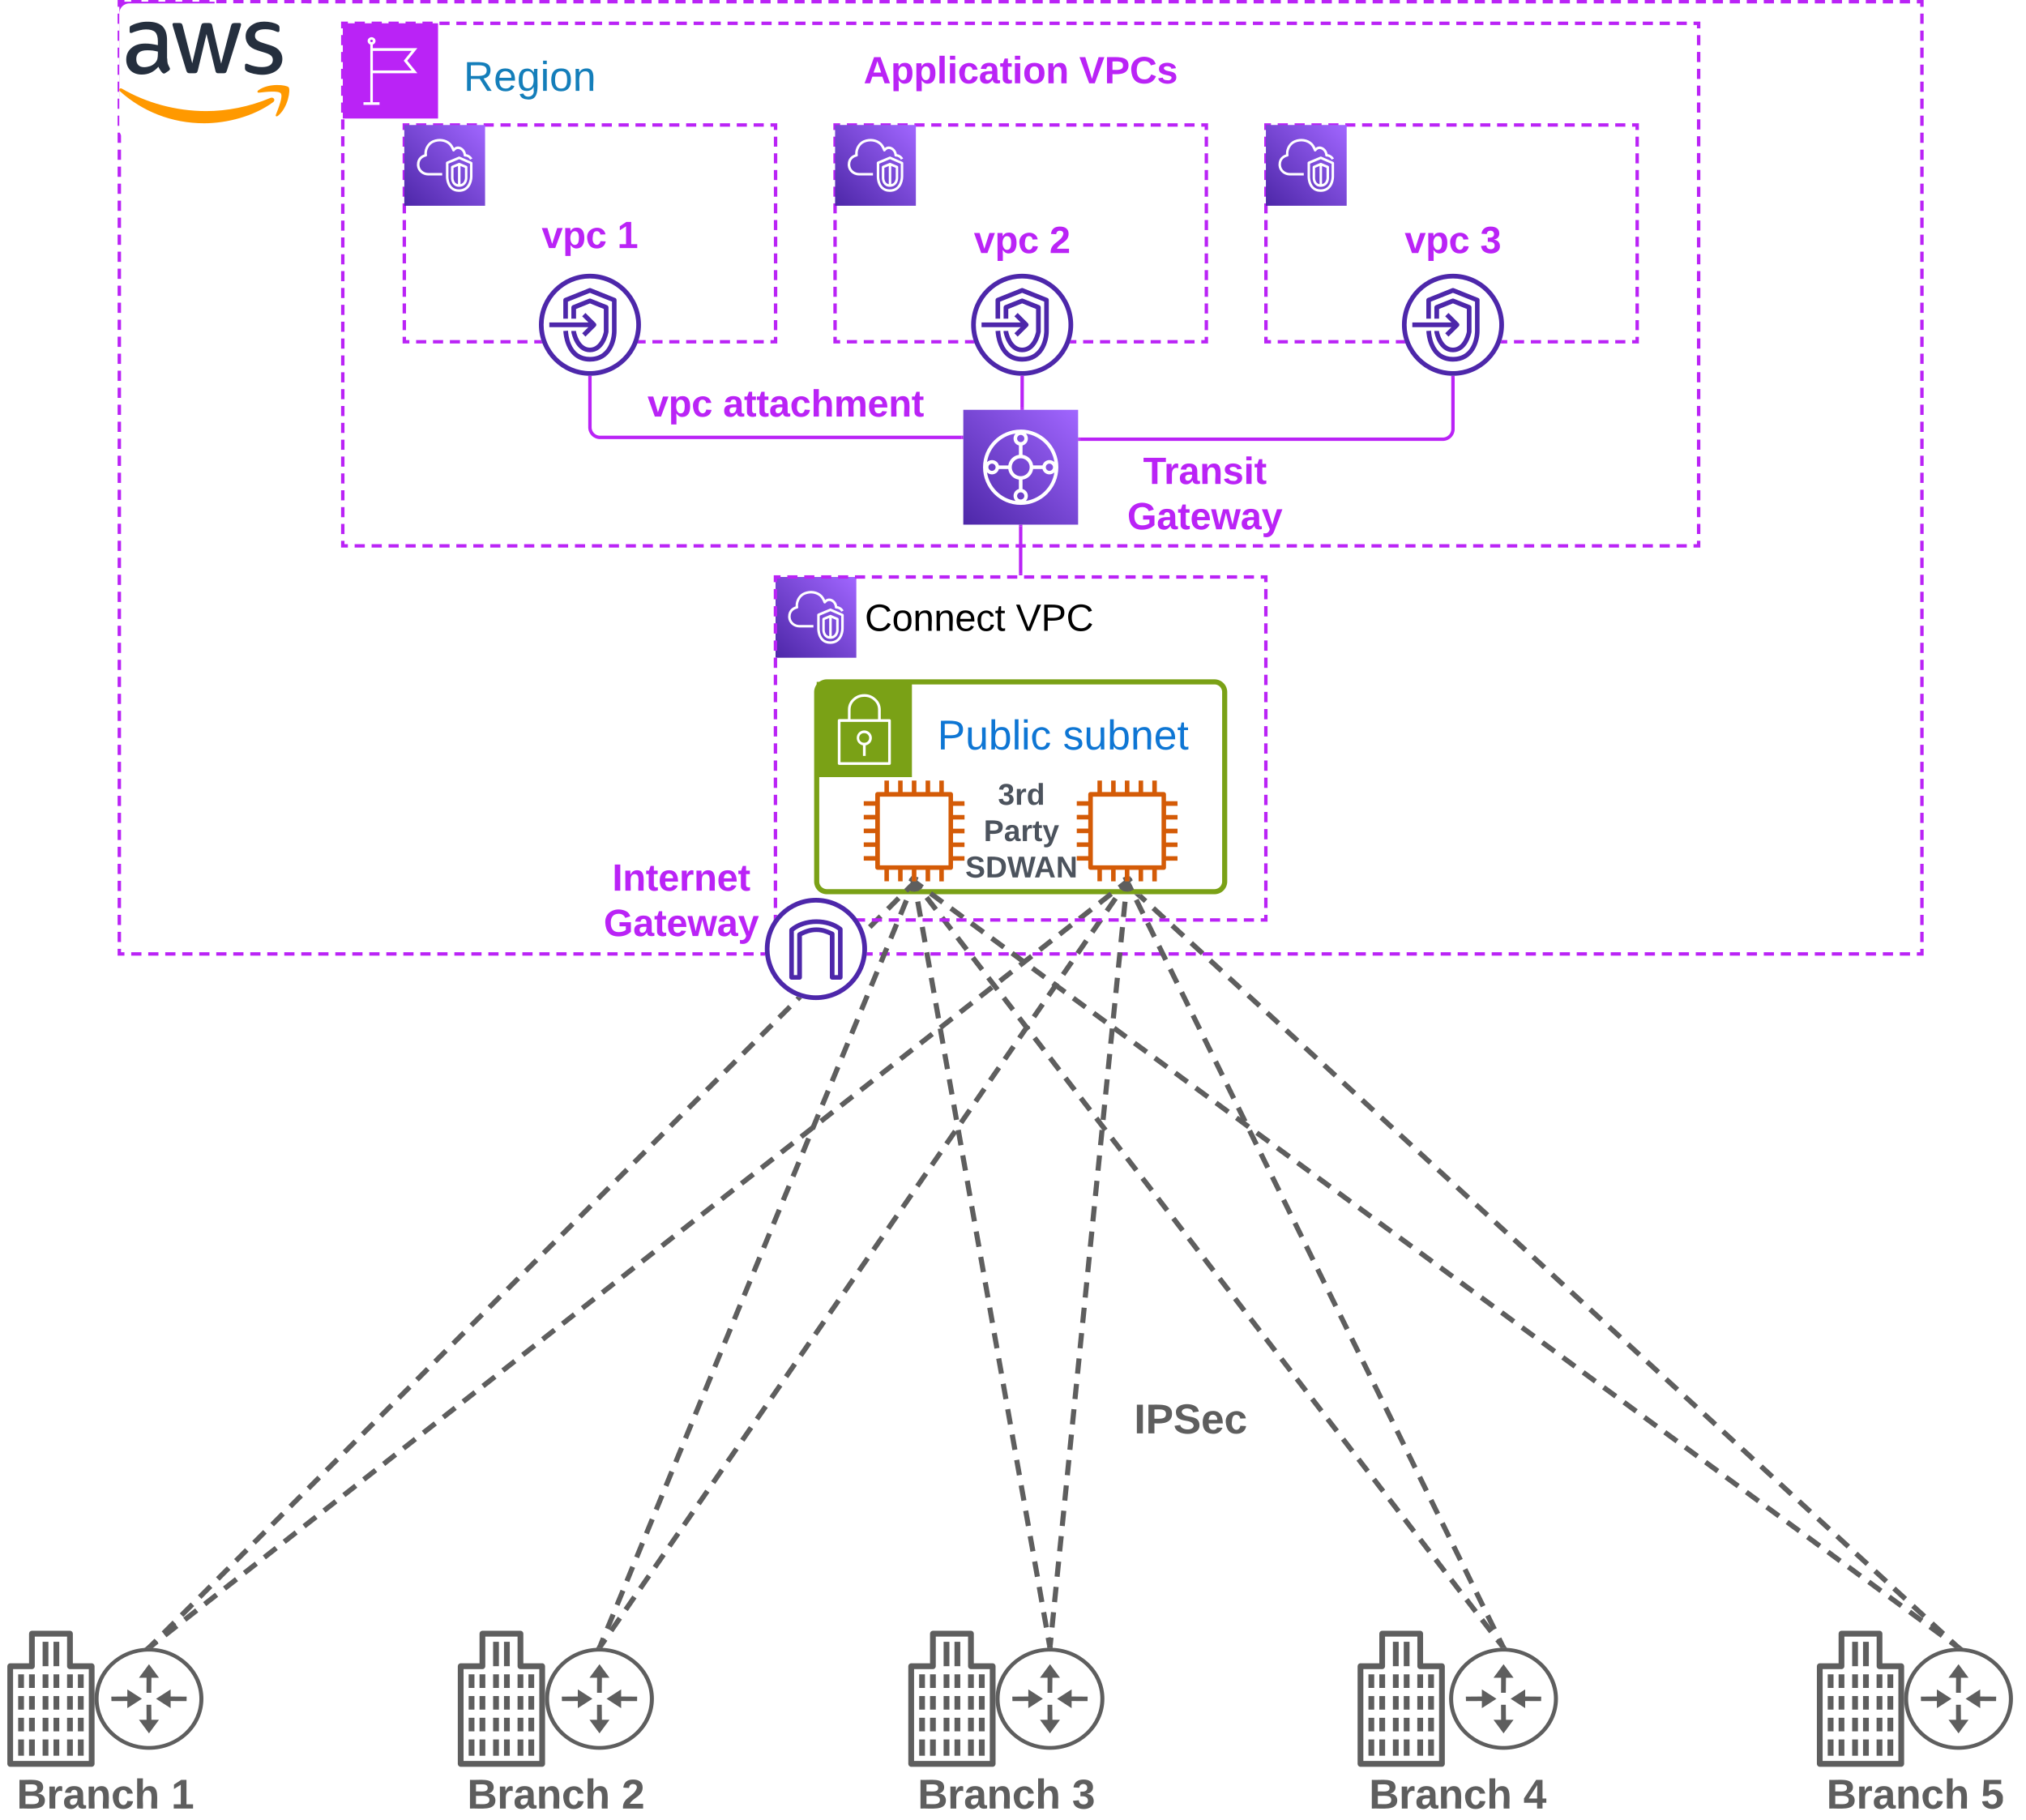 <svg xmlns="http://www.w3.org/2000/svg" xmlns:xlink="http://www.w3.org/1999/xlink" xmlns:lucid="lucid" width="1191.33" height="1070.5"><g transform="translate(-114.865 -31)" lucid:page-tab-id="kXPR298BzBVc"><path d="M0 0h1870.87v1322.84H0z" fill="#fff"/><path d="M185.03 32h1060v560h-1060z" fill="#fff" fill-opacity="0"/><path d="M192.03 32h6m4 0h6m4 0h6m4 0h6m4 0h6m4 0h6m4 0h6m4 0h6m4 0h6m4 0h6m4 0h6m4 0h6m4 0h6m4 0h6m4 0h6m4 0h6m4 0h6m4 0h6m4 0h6m4 0h6m4 0h6m4 0h6m4 0h6m4 0h6m4 0h6m4 0h6m4 0h6m4 0h6m4 0h6m4 0h6m4 0h6m4 0h6m4 0h6m4 0h6m4 0h6m4 0h6m4 0h6m4 0h6m4 0h6m4 0h6m4 0h6m4 0h6m4 0h6m4 0h6m4 0h6m4 0h6m4 0h6m4 0h6m4 0h6m4 0h6m4 0h6m4 0h6m4 0h6m4 0h6m4 0h6m4 0h6m4 0h6m4 0h6m4 0h6m4 0h6m4 0h6m4 0h6m4 0h6m4 0h6m4 0h6m4 0h6m4 0h6m4 0h6m4 0h6m4 0h6m4 0h6m4 0h6m4 0h6m4 0h6m4 0h6m4 0h6m4 0h6m4 0h6m4 0h6m4 0h6m4 0h6m4 0h6m4 0h6m4 0h6m4 0h6m4 0h6m4 0h6m4 0h6m4 0h6m4 0h6m4 0h6m4 0h6m4 0h6m4 0h6m4 0h6m4 0h6m4 0h6m4 0h6m4 0h6m4 0h6m4 0h6m4 0h6m4 0h6m4 0h6m4 0h6m4 0h3v3m0 4v6m0 4v6m0 4v6m0 4v6m0 4v6m0 4v6m0 4v6m0 4v6m0 4v6m0 4v6m0 4v6m0 4v6m0 4v6m0 4v6m0 4v6m0 4v6m0 4v6m0 4v6m0 4v6m0 4v6m0 4v6m0 4v6m0 4v6m0 4v6m0 4v6m0 4v6m0 4v6m0 4v6m0 4v6m0 4v6m0 4v6m0 4v6m0 4v6m0 4v6m0 4v6m0 4v6m0 4v6m0 4v6m0 4v6m0 4v6m0 4v6m0 4v6m0 4v6m0 4v6m0 4v6m0 4v6m0 4v6m0 4v6m0 4v6m0 4v6m0 4v6m0 4v6m0 4v6m0 4v6m0 4v6m0 4v3h-3m-4 0h-6m-4 0h-6m-4 0h-6m-4 0h-6m-4 0h-6m-4 0h-6m-4 0h-6m-4 0h-6m-4 0h-6m-4 0h-6m-4 0h-6m-4 0h-6m-4 0h-6m-4 0h-6m-4 0h-6m-4 0h-6m-4 0h-6m-4 0h-6m-4 0h-6m-4 0h-6m-4 0h-6m-4 0h-6m-4 0h-6m-4 0h-6m-4 0h-6m-4 0h-6m-4 0h-6m-4 0h-6m-4 0h-6m-4 0h-6m-4 0h-6m-4 0h-6m-4 0h-6m-4 0h-6m-4 0h-6m-4 0h-6m-4 0h-6m-4 0h-6m-4 0h-6m-4 0h-6m-4 0h-6m-4 0h-6m-4 0h-6m-4 0h-6m-4 0h-6m-4 0h-6m-4 0h-6m-4 0h-6m-4 0h-6m-4 0h-6m-4 0h-6m-4 0h-6m-4 0h-6m-4 0h-6m-4 0h-6m-4 0h-6m-4 0h-6m-4 0h-6m-4 0h-6m-4 0h-6m-4 0h-6m-4 0h-6m-4 0h-6m-4 0h-6m-4 0h-6m-4 0h-6m-4 0h-6m-4 0h-6m-4 0h-6m-4 0h-6m-4 0h-6m-4 0h-6m-4 0h-6m-4 0h-6m-4 0h-6m-4 0h-6m-4 0h-6m-4 0h-6m-4 0h-6m-4 0h-6m-4 0h-6m-4 0h-6m-4 0h-6m-4 0h-6m-4 0h-6m-4 0h-6m-4 0h-6m-4 0h-6m-4 0h-6m-4 0h-6m-4 0h-6m-4 0h-6m-4 0h-6m-4 0h-6m-4 0h-6m-4 0h-6m-4 0h-6m-4 0h-6m-4 0h-6m-4 0h-6m-4 0h-6m-4 0h-6m-4 0h-6m-4 0h-6m-4 0h-6m-4 0h-3v-3m0-4v-6m0-4v-6m0-4v-6m0-4v-6m0-4v-6m0-4v-6m0-4v-6m0-4v-6m0-4v-6m0-4v-6m0-4v-6m0-4v-6m0-4v-6m0-4v-6m0-4v-6m0-4v-6m0-4v-6m0-4v-6m0-4v-6m0-4v-6m0-4v-6m0-4v-6m0-4v-6m0-4v-6m0-4v-6m0-4v-6m0-4v-6m0-4v-6m0-4v-6m0-4v-6m0-4v-6m0-4v-6m0-4v-6m0-4v-6m0-4v-6m0-4v-6m0-4v-6m0-4v-6m0-4v-6m0-4v-6m0-4v-6m0-4v-6m0-4v-6m0-4v-6m0-4v-6m0-4v-6m0-4v-6m0-4v-6m0-4v-6m0-4v-6m0-4v-6m0-4v-6m0-4v-6m0-4v-6m0-4v-6m0-4v-3h3" stroke="#ba23f6" stroke-width="2" fill="none"/><path d="M185.03 32h56v56h-56V32z" stroke="#fff" stroke-opacity="0" fill="#ba23f6"/><path d="M228.87 61.36L222.9 54l5.97-7.4H202.7V44.5c1-.32 1.62-1.16 1.62-2.2-.1-1.15-1-2.02-2.16-2.14-1.3-.08-2.44.87-2.53 2.15 0 1.03.63 1.87 1.58 2.2V78.4h-4V80h9.43v-1.6h-3.93V61.37zM201.9 41.6c.42-.03.77.33.77.73 0 .44-.3.76-.73.76-.4.02-.76-.33-.76-.73v-.04c0-.4.32-.72.73-.72zm23.6 6.62L220.87 54l4.65 5.73h-22.8v-11.5z" stroke="#fff" stroke-opacity="0" fill="#fff"/><path d="M316.45 44.7h797.2V352h-797.2z" fill="#fff" fill-opacity="0"/><path d="M323.42 44.7h5.98m4 0h5.97m3.98 0h5.98m4 0h5.97m3.98 0h5.98m4 0h5.97m3.98 0h6m3.98 0h5.98m3.98 0h5.98m4 0h5.97m3.97 0h5.98m4 0H439m3.98 0h5.98m4 0h5.97m4 0h5.96m4 0h5.98m4 0h5.96m4 0h5.97m4 0h5.97m4 0h5.97m4 0h5.97m4 0h5.97m4 0h5.97m3.98 0h5.98m4 0h5.97m3.98 0h5.98m4 0h5.97m3.98 0h5.98m4 0h5.97m3.98 0h6m3.98 0h5.98m3.98 0h5.98m4 0h5.97m3.97 0h5.98m4 0h5.97m3.98 0h5.98m4 0h5.97m3.98 0h5.98m4 0h5.98m4 0h5.96m4 0H728m4 0h5.97m4 0h5.97m4 0h5.96m4 0h5.97m4 0h5.97m3.98 0h5.98m4 0h5.97m3.98 0h5.98m4 0h5.97m3.98 0h5.98m4 0h5.97m3.98 0h6m3.98 0h5.98m3.98 0h5.98m4 0h5.97m3.97 0h5.98m4 0h5.97m3.98 0h5.98m4 0h5.97m3.98 0h5.98m4 0h5.98m4 0h5.96m4 0h5.97m4 0h5.97m4 0h5.97m4 0h5.97m4 0h5.97m4 0h5.96m4 0h5.97m4 0h5.96m4 0h5.97m4 0h5.97m3.98 0h5.98m4 0h5.97m3.98 0h6m3.98 0h5.98m3.98 0h5.98m4 0h5.97m3.97 0h3v2.98m0 3.96v5.95m0 3.95v5.95m0 3.97v5.95m0 3.96v5.95m0 3.96v5.94m0 3.97v5.95m0 3.97v5.95m0 3.96v5.95m0 3.96v5.95m0 3.96v5.94m0 3.97v5.95m0 3.96v5.95m0 3.97v5.94m0 3.97v5.96m0 3.96v5.95m0 3.96v5.95m0 3.97v5.94m0 3.96v5.95m0 3.97v5.95m0 3.97v5.93m0 3.97v5.95m0 3.96v5.96m0 3.96v5.95m0 3.97v5.94m0 3.97v5.95m0 3.96v5.95m0 3.98v5.94m0 3.97v5.94m0 3.96v5.95m0 3.96v5.96m0 3.97V352h-3m-3.98 0h-6m-3.98 0h-5.98m-3.98 0h-5.98m-4 0h-5.97m-3.97 0h-5.98m-4 0h-5.97m-3.98 0h-5.98m-4 0h-5.97m-4 0H1021m-4 0h-5.98m-4 0h-5.96m-4 0h-5.97m-4 0h-5.98m-3.98 0h-5.98m-4 0h-5.96m-4 0h-5.97m-4 0h-5.97m-3.98 0h-5.98m-4 0h-5.97m-3.98 0h-5.98m-4 0h-5.97m-3.98 0h-5.98m-4 0h-5.97m-3.98 0h-6m-3.98 0h-5.98m-3.98 0h-5.98m-4 0h-5.97m-3.97 0h-5.98m-4 0h-5.97m-3.98 0h-5.98m-4 0h-5.97m-3.98 0h-5.98m-4 0h-5.98m-4 0h-5.96m-4 0h-5.97m-4 0h-5.97m-4 0h-5.97m-4 0H732m-4 0h-5.97m-4 0h-5.96m-4 0h-5.97m-4 0h-5.97m-3.98 0h-5.98m-4 0h-5.97m-3.98 0h-5.98m-4 0h-5.97m-3.98 0h-6m-3.98 0h-5.98m-3.98 0h-5.98m-4 0h-5.97m-3.97 0h-5.98m-4 0h-5.97m-3.98 0h-5.98m-4 0h-5.97m-3.98 0h-5.98m-4 0h-5.98m-3.98 0h-5.98m-4 0h-5.97m-4 0h-5.97m-4 0h-5.97m-4 0h-5.96m-4 0h-5.97m-4 0h-5.96m-4 0h-5.97m-4 0h-5.96m-4 0h-5.97m-4 0H443m-3.98 0h-5.98m-4 0h-5.97m-3.98 0h-6m-3.98 0h-5.98m-3.98 0h-5.98m-4 0h-5.97m-3.97 0h-5.98m-4 0h-5.97m-3.98 0h-5.98m-4 0h-5.97m-3.98 0h-5.98m-4 0h-5.98m-3.98 0h-3v-2.97m0-3.97v-5.95m0-3.95v-5.95m0-3.96v-5.95m0-3.98v-5.94m0-3.97v-5.94m0-3.96v-5.95m0-3.97v-5.94m0-3.97v-5.95m0-3.96v-5.95m0-3.95v-5.95m0-3.97V240m0-3.98v-5.95m0-3.96v-5.94m0-3.97v-5.95m0-3.97v-5.95m0-3.96v-5.95m0-3.96v-5.95m0-3.96v-5.94m0-3.97v-5.95m0-3.96v-5.95m0-3.97v-5.94m0-3.97v-5.96m0-3.96v-5.95m0-3.96v-5.95m0-3.97v-5.95m0-3.96V91.3m0-3.97v-5.95m0-3.96v-5.95m0-3.97v-5.95m0-3.96v-5.96m0-3.96V44.7h3" stroke="#ba23f6" stroke-width="2" fill="none"/><path d="M316.45 44.7h56v56h-56v-56z" stroke="#fff" stroke-opacity="0" fill="#ba23f6"/><path d="M360.3 74.06l-5.97-7.36 5.96-7.4H334.1V57.2c.98-.32 1.6-1.15 1.6-2.2-.08-1.15-1-2.02-2.14-2.14-1.3-.08-2.44.88-2.53 2.15 0 1.04.63 1.87 1.58 2.2V91.1h-4.02v1.6h9.45v-1.6h-3.93V74.08zm-26.97-19.75c.4-.03.76.33.76.73 0 .44-.33.76-.74.76-.4.03-.76-.33-.76-.73v-.04c0-.4.3-.72.73-.72zm23.6 6.62l-4.66 5.78 4.66 5.73h-22.8v-11.5z" stroke="#fff" stroke-opacity="0" fill="#fff"/><use xlink:href="#a" transform="matrix(1,0,0,1,387.446,64.702) translate(0 19.725)"/><path d="M595.1 438a6 6 0 0 1 6-6H829a6 6 0 0 1 6 6v111.37a6 6 0 0 1-6 6H601.1a6 6 0 0 1-6-6z" stroke="#7aa116" stroke-width="3" fill="#fff" fill-opacity="0"/><path d="M595.1 432h56v56h-56v-56z" stroke="#fff" stroke-opacity="0" fill="#7aa116"/><path d="M638.5 454.18c-.17-.17-.35-.25-.57-.25h-5.15v-5.58c-.03-2.54-.97-4.7-2.84-6.4-1.9-1.83-4.15-2.75-6.77-2.75-2.65 0-4.9.83-6.8 2.62-1.9 1.7-2.87 3.87-2.9 6.4v5.66h-5.15c-.25 0-.44.1-.6.25-.15.17-.2.34-.2.6V480c0 .43.33.8.8.8h29.58c.47 0 .8-.37.8-.8v-25.28c0-.2-.05-.38-.2-.54zm-23.47-5.9c.03-2.13.8-3.88 2.37-5.3 1.62-1.5 3.52-2.2 5.74-2.2 2.2 0 4.12.75 5.7 2.25 1.54 1.4 2.32 3.2 2.32 5.32v5.58H615zm22.1 30.94H609.1v-23.7h28.02z" stroke="#fff" stroke-opacity="0" fill="#fff"/><path d="M622.3 469.3v6.25h1.6v-6.23c2.13-.4 3.63-2.2 3.64-4.35 0-2.43-1.98-4.4-4.42-4.43-2.2-.03-4.05 1.5-4.42 3.68-.4 2.4 1.2 4.68 3.6 5.1zm.82-7.15c.8 0 1.45.27 2 .83.55.55.83 1.2.82 2 0 1.54-1.2 2.8-2.75 2.8h-.08c-1.55.13-2.92-1.04-3.03-2.6-.13-1.56 1.04-2.93 2.6-3.03.15-.02.27-.02.42 0z" stroke="#fff" stroke-opacity="0" fill="#fff"/><use xlink:href="#b" transform="matrix(1,0,0,1,666.108,452) translate(0 19.725)"/><use xlink:href="#c" transform="matrix(1,0,0,1,666.108,452) translate(73.833 19.725)"/><path d="M467.94 998.6l1.72-4.2m2.3-5.6l3.45-8.38m2.3-5.6l3.46-8.4m2.3-5.6l3.44-8.4m2.3-5.6l3.45-8.4m2.3-5.6l3.45-8.4m2.3-5.6l3.45-8.4m2.3-5.6l3.45-8.4m2.3-5.6l3.44-8.4m2.3-5.6l3.45-8.4m2.3-5.6l3.44-8.4m2.3-5.58l3.45-8.4m2.28-5.6l3.45-8.4m2.3-5.6l3.45-8.4m2.3-5.6l3.45-8.4m2.3-5.6l3.45-8.4m2.3-5.6l3.44-8.4m2.3-5.6l3.45-8.4m2.3-5.6l3.45-8.4m2.3-5.6l3.45-8.38m2.3-5.6l3.45-8.4m2.3-5.6l3.44-8.4m2.3-5.6l3.45-8.4m2.3-5.6l3.46-8.4m2.3-5.6l3.45-8.4m2.3-5.6l3.45-8.4m2.3-5.6l3.45-8.4m2.3-5.6l3.45-8.4m2.3-5.6l3.45-8.4m2.3-5.6l3.44-8.38m2.3-5.6l3.45-8.4m2.3-5.6l3.44-8.4m2.3-5.6l1.72-4.2" stroke="#5e5e5e" stroke-width="3" fill="none"/><path d="M469.32 999.14l-.4.98-1.55-.12h-.3l-1.34.12.86-2.1zM654.94 547.08l-1.73 4.2-2.72-1.12.6-1.43v.56h2.7v-2.7z" stroke="#5e5e5e" stroke-width=".05" fill="#5e5e5e"/><path d="M468.22 998.76l2.57-3.73m3.42-4.98l5.14-7.47m3.43-4.98l5.13-7.47m3.43-4.98l5.15-7.47m3.44-4.98l5.14-7.48m3.43-4.98l5.15-7.47m3.43-4.98l5.14-7.48m3.43-4.98l5.15-7.47m3.43-4.98l5.14-7.48m3.43-4.98l5.14-7.47m3.43-4.98l5.14-7.48m3.44-4.98l5.15-7.47m3.42-4.98l5.14-7.48m3.43-4.98l5.13-7.47m3.43-4.98l5.14-7.48m3.43-4.98l5.15-7.48m3.43-4.98l5.15-7.47m3.43-4.97l5.14-7.47m3.43-4.98l5.14-7.47m3.42-4.97l5.15-7.47m3.43-4.98l5.14-7.47m3.43-4.97l5.14-7.47m3.44-4.98l5.14-7.47m3.43-4.97l5.16-7.47m3.42-4.98l5.15-7.47m3.43-4.97l5.14-7.47m3.43-5l5.14-7.46m3.43-4.98l5.15-7.47m3.42-4.98l5.15-7.47m3.43-4.98l5.14-7.47m3.42-4.98l5.14-7.47m3.43-4.98l5.14-7.47m3.43-4.98l5.14-7.47m3.44-4.98l5.14-7.47m3.43-4.98l5.15-7.47m3.43-4.98l5.15-7.47m3.42-4.98l2.58-3.74" stroke="#5e5e5e" stroke-width="3" fill="none"/><path d="M469.45 999.57l-.38.56-1.7-.13h-.3l-1.6.14 1.56-2.24zM780.6 547.66L778 551.4l-2.43-1.67.72-1.06v.63h2.72v-2.7z" stroke="#5e5e5e" stroke-width=".05" fill="#5e5e5e"/><path d="M732 998.52l-.78-4.48m-1.06-5.96l-1.6-8.96m-1.05-5.97l-1.57-8.95m-1.06-5.98l-1.6-8.95m-1.04-5.97l-1.6-8.95m-1.05-5.98l-1.58-8.95m-1.06-5.97l-1.6-8.96m-1.05-5.98l-1.6-8.95m-1.05-5.97l-1.58-8.96m-1.06-5.97l-1.58-8.95m-1.06-5.97l-1.58-8.96m-1.06-5.97l-1.6-8.96m-1.04-5.97l-1.6-8.95m-1.05-5.98l-1.58-8.95m-1.06-5.97l-1.6-8.95m-1.06-5.98l-1.58-8.95m-1.06-5.97l-1.6-8.96m-1.04-5.97l-1.6-8.95m-1.05-5.97l-1.57-8.96m-1.06-5.98l-1.6-8.95m-1.05-5.97l-1.58-8.96m-1.06-5.96l-1.58-8.96m-1.06-5.97l-1.6-8.95M672 659.7l-1.6-8.95m-1.05-5.97l-1.6-8.95m-1.04-5.98l-1.58-8.95m-1.06-5.97l-1.58-8.96m-1.06-5.98l-1.6-8.95m-1.05-5.97l-1.58-8.96m-1.07-5.97l-1.6-8.95m-1.04-5.97l-.8-4.48" stroke="#5e5e5e" stroke-width="3" fill="none"/><path d="M733.8 1000.12l-1.53-.12h-.3l-1.18.1-.25-1.36 2.9-.5zM651.07 549.3h2.72v-.77l.35 2.02-2.9.52-.8-4.47.62-.1z" stroke="#5e5e5e" stroke-width=".05" fill="#5e5e5e"/><path d="M732.42 998.5l.45-4.47m.6-5.97l.9-8.95m.6-5.96l.9-8.96m.6-5.97l.9-8.94m.6-5.97l.92-8.97m.6-5.97l.9-8.95m.6-5.96l.9-8.95m.6-5.98l.9-8.96m.6-5.97l.9-8.96m.6-5.97l.9-8.96m.6-5.96l.9-8.95m.6-5.98l.9-8.95m.6-5.97l.9-8.96m.62-5.97l.9-8.95m.6-5.97l.9-8.96m.6-5.98l.9-8.95m.6-5.97l.9-8.95m.6-5.97l.9-8.96m.6-5.97l.9-8.95m.62-5.97l.9-8.96m.6-5.97l.9-8.95m.6-5.97l.9-8.95m.6-5.97l.9-8.96m.6-5.97l.9-8.95m.6-5.97l.92-8.95m.6-5.97l.9-8.95m.6-5.97l.9-8.95m.6-5.96l.9-8.96m.6-5.97l.9-8.94m.6-5.97l.9-8.97m.62-5.97l.45-4.47" stroke="#5e5e5e" stroke-width="3" fill="none"/><path d="M733.9 998.62l-.16 1.5-1.47-.12h-.3l-1.2.1.2-1.78zM779.45 546.46l-.46 4.5-2.95-.28.27-2.58v1.2h2.72v-2.88z" stroke="#5e5e5e" stroke-width=".05" fill="#5e5e5e"/><path d="M998.3 998.65l-2-4.07m-2.66-5.43l-4-8.14m-2.66-5.43l-4-8.14M980.3 962l-4-8.15m-2.66-5.43l-4-8.14m-2.66-5.43l-4-8.15m-2.67-5.43l-4-8.15m-2.65-5.43l-4-8.15m-2.67-5.43l-4-8.15m-2.66-5.43l-4-8.14m-2.67-5.43l-4-8.15m-2.67-5.43l-4-8.16m-2.66-5.43l-4-8.13m-2.67-5.43l-4-8.15m-2.66-5.44l-4-8.14m-2.68-5.44l-4-8.14m-2.67-5.43l-4-8.14m-2.66-5.43l-4-8.14m-2.68-5.44l-4-8.15m-2.66-5.42l-4-8.15M867 731.2l-4-8.14m-2.67-5.43l-4-8.15m-2.67-5.43l-4-8.14M847 690.5l-4-8.15m-2.67-5.43l-4-8.15m-2.67-5.43l-4-8.14m-2.66-5.43l-4-8.15m-2.67-5.43l-4-8.14m-2.66-5.43l-4-8.15m-2.67-5.43l-4-8.15m-2.66-5.43l-4-8.14m-2.67-5.43l-4-8.15M787 568.3l-4-8.15m-2.66-5.44l-2-4.06" stroke="#5e5e5e" stroke-width="3" fill="none"/><path d="M1000.68 1000.13l-1.7-.13h-.3l-1.3.1-.4-.83 2.63-1.3zM776.32 549.3h2.72v-.58l.64 1.3-2.65 1.3-2-4.07 1.3-.63z" stroke="#5e5e5e" stroke-width=".05" fill="#5e5e5e"/><path d="M998.05 998.8l-2.72-3.53m-3.63-4.72l-5.44-7.08m-3.63-4.72l-5.44-7.08m-3.64-4.7l-5.44-7.1m-3.63-4.7l-5.45-7.1m-3.63-4.7l-5.44-7.1m-3.63-4.7l-5.45-7.1m-3.62-4.7l-5.45-7.1m-3.63-4.7l-5.44-7.08m-3.63-4.73l-5.44-7.08m-3.64-4.73l-5.44-7.08m-3.63-4.73l-5.45-7.08m-3.63-4.73l-5.44-7.07m-3.63-4.73l-5.44-7.07m-3.62-4.72l-5.44-7.08m-3.63-4.72l-5.44-7.08m-3.63-4.72l-5.44-7.08m-3.64-4.72l-5.44-7.08m-3.63-4.72l-5.45-7.07m-3.63-4.7l-5.44-7.1m-3.63-4.7l-5.44-7.1m-3.62-4.7l-5.44-7.1m-3.63-4.7l-5.44-7.1m-3.62-4.7l-5.45-7.08m-3.63-4.72l-5.45-7.08M774 707.4l-5.45-7.08m-3.63-4.72l-5.44-7.08m-3.63-4.72l-5.44-7.08M746.8 672l-5.44-7.08m-3.63-4.7l-5.43-7.1m-3.63-4.7l-5.44-7.1m-3.63-4.7l-5.45-7.1m-3.63-4.7l-5.45-7.1m-3.63-4.7l-5.44-7.1m-3.63-4.7l-5.44-7.08m-3.62-4.72l-5.44-7.08m-3.63-4.72l-5.43-7.08m-3.63-4.72l-5.44-7.08m-3.63-4.72l-2.72-3.54" stroke="#5e5e5e" stroke-width="3" fill="none"/><path d="M1000.95 1000.15l-1.98-.15h-.3l-1.46.13-.34-.45 2.34-1.8zM651.07 549.3h2.72v-.65l.74.97-2.34 1.8-2.77-3.6 1.64-1.26z" stroke="#5e5e5e" stroke-width=".05" fill="#5e5e5e"/><path d="M1265.42 999l-3.36-3.1m-4.46-4.1l-6.7-6.15m-4.47-4.1l-6.7-6.16m-4.47-4.1l-6.7-6.17m-4.47-4.1l-6.7-6.15m-4.48-4.1l-6.7-6.16m-4.47-4.1l-6.7-6.16m-4.47-4.1l-6.7-6.16m-4.47-4.1l-6.7-6.16m-4.46-4.1l-6.7-6.15m-4.47-4.12l-6.7-6.15m-4.47-4.1l-6.7-6.16m-4.47-4.1l-6.7-6.16m-4.47-4.1l-6.7-6.15m-4.47-4.1l-6.72-6.16m-4.46-4.1l-6.7-6.16m-4.47-4.1l-6.7-6.16m-4.47-4.1l-6.7-6.16m-4.47-4.1l-6.7-6.16m-4.46-4.1l-6.7-6.16m-4.47-4.1l-6.7-6.15m-4.47-4.1l-6.7-6.16m-4.47-4.12l-6.7-6.15m-4.47-4.1l-6.7-6.16m-4.47-4.1l-6.72-6.16m-4.46-4.1l-6.7-6.14m-4.47-4.1l-6.7-6.16m-4.47-4.1l-6.7-6.16m-4.47-4.1l-6.7-6.16m-4.46-4.1l-6.7-6.16m-4.47-4.1l-6.7-6.16m-4.47-4.1l-6.7-6.15m-4.47-4.1l-6.7-6.15m-4.47-4.1l-6.7-6.16m-4.47-4.1l-6.72-6.17m-4.46-4.1l-6.7-6.15m-4.47-4.1l-6.7-6.16m-4.47-4.1l-6.7-6.16m-4.47-4.1l-6.7-6.16m-4.46-4.1l-6.7-6.16m-4.47-4.1l-6.7-6.16m-4.47-4.1l-6.7-6.15m-4.47-4.1l-6.7-6.16m-4.47-4.1l-3.36-3.08" stroke="#5e5e5e" stroke-width="3" fill="none"/><path d="M1268.9 1000.2l-2.38-.2h-.3l-1.72.15-.1-.1 2-2.18zM784.13 559l-2.3-2.13h4.26z" stroke="#5e5e5e" stroke-width=".05" fill="#5e5e5e"/><path d="M1265.3 999.1l-3.6-2.63m-4.78-3.52l-7.2-5.28m-4.8-3.52l-7.2-5.28m-4.8-3.52l-7.2-5.3m-4.78-3.5l-7.2-5.3m-4.8-3.5l-7.2-5.3m-4.8-3.5l-7.2-5.3m-4.8-3.5l-7.18-5.3m-4.8-3.52l-7.2-5.28m-4.8-3.52l-7.2-5.28m-4.8-3.52l-7.18-5.28m-4.8-3.53l-7.2-5.28m-4.8-3.52l-7.2-5.28m-4.8-3.52l-7.18-5.28m-4.8-3.52l-7.2-5.28m-4.8-3.52l-7.2-5.3m-4.8-3.5l-7.18-5.3m-4.8-3.5l-7.2-5.3m-4.8-3.5l-7.2-5.3m-4.8-3.5l-7.18-5.3m-4.8-3.52l-7.2-5.28m-4.8-3.52l-7.2-5.28m-4.8-3.52l-7.18-5.28m-4.8-3.53l-7.2-5.3m-4.8-3.5l-7.2-5.3m-4.8-3.5l-7.18-5.3m-4.8-3.5l-7.2-5.3m-4.8-3.52l-7.2-5.28m-4.8-3.52l-7.2-5.28m-4.78-3.52l-7.2-5.28m-4.8-3.52l-7.2-5.28m-4.8-3.53l-7.2-5.28m-4.78-3.53l-7.2-5.28m-4.8-3.53l-7.2-5.28m-4.8-3.53l-7.2-5.3m-4.78-3.5l-7.2-5.3m-4.8-3.5l-7.2-5.3m-4.8-3.5l-7.2-5.3m-4.8-3.5l-7.18-5.3m-4.8-3.52l-7.2-5.28m-4.8-3.52l-7.2-5.28m-4.8-3.52l-7.18-5.28m-4.8-3.52l-7.2-5.28m-4.8-3.53l-7.2-5.28m-4.8-3.52l-7.18-5.28m-4.8-3.52l-7.2-5.28m-4.8-3.52l-7.2-5.3m-4.8-3.5l-7.18-5.3m-4.8-3.5l-7.2-5.3m-4.8-3.5l-7.2-5.3m-4.8-3.5l-7.18-5.3m-4.8-3.52l-3.6-2.64" stroke="#5e5e5e" stroke-width="3" fill="none"/><path d="M1269.3 1000.22l-2.78-.22h-.3l-1.72.15 1.65-2.25zM651.07 546.47v2.82h2.72v-.83l.75.55-1.75 2.37-3.66-2.7 1.75-2.37z" stroke="#5e5e5e" stroke-width=".05" fill="#5e5e5e"/><path d="M203.65 999.08l3.5-2.75m4.68-3.67l7-5.5m4.7-3.66l7-5.5m4.68-3.66l7.03-5.5m4.67-3.66l7.02-5.5m4.67-3.66l7-5.5m4.68-3.66l7.02-5.5m4.68-3.66l7-5.5m4.7-3.66l7-5.5m4.68-3.66l7-5.5m4.7-3.66l7-5.5m4.68-3.66l7-5.5m4.7-3.66l7-5.5m4.68-3.66l7-5.5m4.7-3.66l7-5.5m4.68-3.66l7.02-5.5m4.67-3.66l7-5.5m4.68-3.66l7.02-5.5m4.67-3.66l7.02-5.5m4.66-3.66l7.02-5.5m4.68-3.66l7-5.5m4.7-3.66l7-5.5m4.68-3.66l7-5.5m4.7-3.66l7-5.5m4.68-3.66l7-5.5m4.7-3.66l7-5.5m4.68-3.67l7-5.5m4.7-3.65l7-5.5m4.68-3.67l7.02-5.5m4.67-3.66l7.02-5.5m4.66-3.66l7.02-5.48m4.67-3.67l7.02-5.5m4.67-3.66l7.02-5.5m4.68-3.67l7-5.5m4.7-3.66l7-5.5m4.68-3.66l7-5.48m4.7-3.67l7-5.5m4.68-3.66l7-5.5m4.7-3.67l7-5.5m4.68-3.66l7-5.5m4.7-3.66l7-5.5m4.68-3.65l7.02-5.5m4.67-3.66l7.02-5.5m4.67-3.67l7.02-5.5m4.67-3.66l7.02-5.5m4.68-3.66l7-5.5m4.7-3.65l7-5.5m4.68-3.66l7.02-5.5m4.68-3.67l7-5.5m4.7-3.66l3.5-2.75" stroke="#5e5e5e" stroke-width="3" fill="none"/><path d="M204.55 1000.16l-2.08-.16h-.3l-2.36.2 2.97-2.3zM780.95 548.6l-3.57 2.8-1.82-2.32.76-.6v.8h2.72v-2.93l.1-.07z" stroke="#5e5e5e" stroke-width=".05" fill="#5e5e5e"/><path d="M203.53 998.94l3.2-3.2m4.25-4.26l6.4-6.4m4.25-4.25l6.4-6.4m4.25-4.25l6.4-6.4m4.25-4.25l6.4-6.4m4.25-4.25l6.4-6.4m4.26-4.25l6.4-6.4m4.25-4.25l6.38-6.4m4.26-4.25l6.4-6.4m4.25-4.25l6.38-6.4m4.26-4.25l6.4-6.4m4.25-4.25l6.38-6.4m4.26-4.25l6.4-6.4m4.25-4.25l6.38-6.4m4.26-4.25l6.4-6.4m4.25-4.26l6.38-6.4m4.26-4.25l6.4-6.4m4.25-4.25l6.38-6.4m4.26-4.25l6.4-6.4m4.25-4.25l6.38-6.4m4.27-4.25l6.4-6.4m4.25-4.25l6.4-6.4m4.25-4.25l6.4-6.4m4.25-4.25l6.4-6.4m4.25-4.25l6.4-6.4m4.25-4.25l6.4-6.4m4.25-4.25l6.4-6.4m4.25-4.25l6.4-6.4m4.25-4.25l6.4-6.4m4.25-4.26l6.4-6.4m4.25-4.25l6.4-6.38m4.25-4.26l6.4-6.4m4.25-4.25l6.4-6.38m4.25-4.26l6.4-6.4m4.26-4.25l6.4-6.38m4.25-4.26l6.4-6.4m4.26-4.25l6.4-6.38m4.25-4.26l6.4-6.4m4.26-4.25l6.4-6.38m4.25-4.26l6.4-6.4m4.26-4.25l6.4-6.38m4.25-4.26l6.4-6.4m4.26-4.25l3.2-3.2" stroke="#5e5e5e" stroke-width="3" fill="none"/><path d="M204.6 999.96l-.2.2-1.93-.16h-.3l-1.96.17 2.3-2.3z" stroke="#5e5e5e" stroke-width=".05" fill="#5e5e5e"/><path d="M650.83 551.64l1.1-1.1" stroke="#5e5e5e" stroke-width="3" fill="none"/><path d="M695 846a6 6 0 0 1 6-6h228a6 6 0 0 1 6 6v48a6 6 0 0 1-6 6H701a6 6 0 0 1-6-6z" stroke="#000" stroke-opacity="0" stroke-width="3" fill="#fff" fill-opacity="0"/><use xlink:href="#d" transform="matrix(1,0,0,1,700.008,845) translate(81.728 28.931)"/><path d="M595.08 50.7a6 6 0 0 1 6-6h228a6 6 0 0 1 6 6v48a6 6 0 0 1-6 6h-228a6 6 0 0 1-6-6z" stroke="#000" stroke-opacity="0" stroke-width="3" fill="#fff" fill-opacity="0"/><use xlink:href="#e" transform="matrix(1,0,0,1,600.078,49.702) translate(22.623 30.278)"/><use xlink:href="#f" transform="matrix(1,0,0,1,600.078,49.702) translate(149.414 30.278)"/><path d="M480 538a6 6 0 0 1 6-6h58.03a6 6 0 0 1 6 6v48a6 6 0 0 1-6 6H486a6 6 0 0 1-6-6z" stroke="#000" stroke-opacity="0" stroke-width="3" fill="#fff" fill-opacity="0"/><use xlink:href="#g" transform="matrix(1,0,0,1,485,537) translate(-10.117 17.778)"/><use xlink:href="#h" transform="matrix(1,0,0,1,485,537) translate(-15.148 44.444)"/><path d="M461.76 253v29.23a6 6 0 0 0 6 6H680.3" stroke="#ba23f6" stroke-width="2" fill="none"/><path d="M461.76 252l.98-.03v1.06h-1.95v-1.1zM681.3 289.2h-1.04v-1.95h1.03z" stroke="#ba23f6" stroke-width=".05" fill="#ba23f6"/><path d="M715.05 340.53l-.02 27.78" stroke="#ba23f6" stroke-width="2" fill="none"/><path d="M716.03 340.56h-1.95v-1.03h1.95zM716 368.3v1h-1.94v-1z" stroke="#ba23f6" stroke-width=".05" fill="#ba23f6"/><path d="M969.24 253v30.3a6 6 0 0 1-6 6H749.82" stroke="#ba23f6" stroke-width="2" fill="none"/><path d="M969.24 252l.97-.03v1.06h-1.94v-1.1zM749.85 290.26h-1.03v-1.95h1.02z" stroke="#ba23f6" stroke-width=".05" fill="#ba23f6"/><path d="M681.3 272h67.52v67.53H681.3V272z" stroke="#000" stroke-opacity="0" fill="url(#i)"/><path d="M715.05 283.6c12.23 0 22.15 9.94 22.15 22.16 0 12.23-9.92 22.15-22.15 22.15-12.22 0-22.14-9.9-22.14-22.13 0-12.23 9.93-22.15 22.15-22.15zm-19.8 25.22c1.33 8.6 8.15 15.42 16.75 16.75-.7-.76-1.15-1.82-1.15-2.93 0-1.95 1.32-3.58 3.14-4.07v-5.5c-3.24-.48-5.77-3-6.25-6.24h-5.5c-.5 1.8-2.12 3.14-4.07 3.14-1.1 0-2.13-.44-2.93-1.15zm22.86 16.75c8.6-1.33 15.43-8.15 16.76-16.75-.76.7-1.82 1.15-2.93 1.15-1.95 0-3.6-1.33-4.07-3.14h-5.5c-.48 3.23-3 5.76-6.24 6.24v5.5c1.8.5 3.14 2.12 3.14 4.07 0 1.1-.44 2.17-1.15 2.93zm-6.1-39.6c-8.6 1.32-15.42 8.14-16.75 16.74.8-.7 1.82-1.14 2.93-1.14 1.95 0 3.6 1.32 4.07 3.14h5.5c.48-3.23 3-5.76 6.24-6.25v-5.5c-1.83-.47-3.15-2.1-3.15-4.06 0-1.12.44-2.14 1.15-2.94zm22.86 16.74c-1.33-8.6-8.15-15.4-16.75-16.74.72.8 1.16 1.82 1.16 2.93 0 1.94-1.33 3.58-3.14 4.06v5.5c3.23.48 5.76 3 6.24 6.24h5.5c.48-1.8 2.12-3.14 4.07-3.14 1.1 0 2.17.44 2.93 1.15zm-19.8 8.34c2.92 0 5.27-2.35 5.27-5.28 0-2.92-2.35-5.27-5.28-5.27-2.92 0-5.27 2.34-5.27 5.26 0 2.93 2.35 5.28 5.27 5.28zm19-5.28c0-1.15-.98-2.12-2.13-2.12s-2.12.97-2.12 2.13c0 1.15.98 2.12 2.13 2.12s2.13-.98 2.13-2.13zm-33.76 0c0-1.15-.97-2.12-2.12-2.12-1.15 0-2.13.97-2.13 2.13 0 1.15.98 2.12 2.13 2.12s2.12-.98 2.12-2.13zm14.75 19c1.16 0 2.13-.96 2.13-2.12 0-1.15-.97-2.12-2.13-2.12-1.15 0-2.12.97-2.12 2.12 0 1.16.97 2.13 2.12 2.13zm0-38c-1.15 0-2.12.98-2.12 2.13 0 1.14.97 2.1 2.12 2.1 1.16 0 2.13-.96 2.13-2.1 0-1.16-.97-2.14-2.13-2.14z" stroke="#000" stroke-opacity="0" fill="#fff"/><path d="M352.6 104.5h218.32V232h-218.3z" fill="#fff" fill-opacity="0"/><path d="M359.55 104.5h5.96m3.98 0h5.95m3.97 0h5.96m3.96 0h5.96m3.97 0h5.95m3.97 0h5.95m3.97 0h5.95m3.97 0h5.95m3.97 0h5.95m3.96 0h5.96m3.97 0h5.94m3.97 0h5.97m3.96 0h5.96m3.96 0h5.95m3.98 0h5.95m3.97 0h5.96m3.97 0h5.95m3.97 0h5.96m3.97 0h5.96m3.97 0h5.95m3.97 0h5.96m3.96 0h2.98v2.94m0 3.93v5.88m0 3.92v5.9m0 3.9v5.9m0 3.92v5.87m0 3.93v5.88m0 3.93v5.9m0 3.9v5.9m0 3.92v5.88m0 3.93v5.88m0 3.94v5.88m0 3.92v5.9m0 3.9v5.9m0 3.92V232h-2.98m-3.97 0h-5.95m-3.97 0h-5.95m-3.97 0h-5.96m-3.96 0h-5.95m-3.97 0h-5.95m-3.97 0h-5.96m-3.96 0h-5.96m-3.97 0h-5.94m-3.97 0h-5.97m-3.96 0h-5.96m-3.96 0h-5.95m-3.98 0h-5.96m-3.97 0h-5.96m-3.97 0h-5.95m-3.97 0h-5.96m-3.98 0h-5.95m-3.97 0h-5.95m-3.97 0h-5.96m-3.96 0h-5.96m-3.97 0h-5.95m-3.97 0h-5.95m-3.97 0h-2.97v-2.94m0-3.93v-5.88m0-3.92v-5.9m0-3.9v-5.9m0-3.92v-5.87m0-3.93v-5.88m0-3.92v-5.9m0-3.9v-5.9m0-3.92v-5.88m0-3.93v-5.88m0-3.93v-5.9m0-3.9v-5.9m0-3.92v-5.88m0-3.93v-2.94h2.98" stroke="#ba23f6" stroke-width="2" fill="none"/><path d="M491.66 221.95c0 16.54-13.4 29.94-29.95 29.94-16.53 0-29.94-13.4-29.94-29.95 0-16.54 13.4-29.95 29.95-29.95 16.55 0 29.96 13.4 29.96 29.95z" stroke="#000" stroke-opacity="0" stroke-width="2" fill="#fff"/><path d="M491.76 222c0 16.56-13.44 30-30 30-16.56 0-30-13.44-30-30 0-16.56 13.44-30 30-30 16.56 0 30 13.44 30 30zm-2.76 0c0-15.06-12.18-27.24-27.24-27.24-15.06 0-27.24 12.18-27.24 27.24 0 15.06 12.18 27.24 27.24 27.24 15.06 0 27.24-12.18 27.24-27.24zm-11.58-14.52v18.24c0 6.18-3.24 17.94-15.66 17.94-6.48 0-11.22-3.36-13.8-9.66-1.38-3.36-1.74-6.66-1.86-8.34l2.76-.18c.06 1.2.36 4.38 1.62 7.5 2.16 5.28 5.94 7.92 11.28 7.92 12.78 0 12.96-14.52 12.96-15.18v-17.34l-12.96-5.16-12.96 5.16v10.02h-2.7v-10.92c0-.54.3-1.08.84-1.26l14.34-5.76c.3-.12.66-.12.96 0l14.34 5.76c.54.18.84.72.84 1.26zm-26.58 18.12h2.76v.48c.18 1.02 2.16 9.36 8.16 9.36s7.98-8.34 8.16-9.36V212.7l-8.16-3.3-8.16 3.3v5.7h-2.76v-6.6c0-.6.36-1.08.84-1.32l9.6-3.84c.3-.12.66-.12.96 0l9.6 3.84c.48.24.84.72.84 1.32v14.4c0 .06 0 .18-.06.24-.06.48-2.16 11.7-10.86 11.7s-10.8-11.22-10.92-11.7v-.24zm6.36 1.38l3.66-3.6h-22.98v-2.76h22.98l-3.66-3.6 1.92-1.98 6 6c.54.54.54 1.38 0 1.92l-6 6z" stroke="#000" stroke-opacity="0" fill="#4d27aa"/><path d="M352.6 104.5h47.5V152h-47.5v-47.5z" stroke="#000" stroke-opacity="0" fill="url(#j)"/><path d="M392.7 126.88v8.07c-.04 3.1-1.7 8.88-7.9 8.88-2.14 0-3.87-.7-5.2-2.03-2.56-2.58-2.5-6.7-2.5-6.88v-8.16c0-.3.17-.57.47-.7l7.05-2.95c.17-.05.4-.05.56 0l7.06 3.1c.3.12.46.37.46.68zm-1.47.47l-6.34-2.74-6.32 2.65v7.7c0 .03-.03 3.68 2.1 5.83 1 1.03 2.4 1.56 4.1 1.56 6.28 0 6.4-7.1 6.45-7.4zm-6.6-.53c.16-.06.4-.06.55 0l4.08 1.7c.3.14.46.42.46.7v6.45c0 1.8-1.08 5.2-4.93 5.2-3.7 0-4.72-3.4-4.72-5.2v-6.45c0-.28.17-.56.46-.7zm-17.9 5.9h8.16v1.48h-8.18c-3.57 0-6.5-2.6-6.7-5.95v-.47c0-3.92 2.7-5.45 4.4-6-.02-.17-.02-.32-.02-.48 0-3.4 2.06-6.63 5-7.82 3.7-1.53 7.87-.84 10.45 1.62.75.75 1.4 1.72 1.96 2.93.73-.6 1.52-.9 2.37-.9 2.02 0 4.28 1.7 4.73 4.48 1.6.23 3 1.2 3.73 2.63l-1.34.66c-.56-1.17-1.7-1.85-3.05-1.85-.4 0-.72-.28-.75-.7-.13-2.45-2.03-3.73-3.33-3.73-.72 0-1.44.4-2.03 1.2-.16.2-.42.3-.7.27-.25-.04-.48-.23-.57-.48-.56-1.5-1.25-2.65-2.06-3.46-2.15-2.05-5.7-2.62-8.85-1.3-2.68 1.08-4.08 4.04-4.08 6.44 0 .28.06.66.1.94.03.37-.2.7-.56.8-1.46.35-3.9 1.44-3.9 4.74v.03c0 .14 0 .23.02.33.13 2.58 2.42 4.58 5.2 4.58zm17.44 6.6v-10.7l-2.62 1.1v5.95c0 .34.13 3.2 2.62 3.64zm4.08-9.6l-2.6-1.1v10.66c2.5-.53 2.6-3.5 2.6-3.6z" stroke="#000" stroke-opacity="0" fill="#fff"/><path d="M605.92 104.5h218.32V232H605.9z" fill="#fff" fill-opacity="0"/><path d="M612.87 104.5h5.95m3.97 0h5.95m3.96 0h5.97m3.97 0h5.95m3.96 0h5.96m3.96 0h5.96m3.97 0h5.96m3.97 0h5.95m3.97 0h5.96m3.98 0h5.95m3.97 0h5.95m3.97 0h5.96m3.97 0h5.95m3.97 0h5.96m3.96 0h5.95m3.97 0h5.95m3.97 0h5.96m3.97 0h5.95m3.97 0h5.94m3.97 0h5.97m3.97 0h5.95m3.96 0h2.98v2.94m0 3.93v5.88m0 3.92v5.9m0 3.9v5.9m0 3.92v5.87m0 3.93v5.88m0 3.93v5.9m0 3.9v5.9m0 3.92v5.88m0 3.93v5.88m0 3.94v5.88m0 3.92v5.9m0 3.9v5.9m0 3.92V232h-2.98m-3.97 0h-5.96m-3.98 0h-5.95m-3.96 0h-5.95m-3.98 0h-5.95m-3.98 0h-5.96m-3.97 0h-5.95m-3.97 0h-5.96m-3.97 0h-5.96m-3.97 0h-5.95m-3.97 0h-5.96m-3.97 0h-5.95m-3.97 0h-5.95m-3.97 0h-5.95m-3.97 0h-5.95m-3.97 0h-5.95m-3.96 0h-5.96m-3.97 0h-5.94m-3.97 0h-5.96m-3.97 0h-5.96m-3.96 0h-5.95m-3.98 0h-5.95m-3.97 0h-2.98v-2.94m0-3.93v-5.88m0-3.92v-5.9m0-3.9v-5.9m0-3.92v-5.87m0-3.93v-5.88m0-3.92v-5.9m0-3.9v-5.9m0-3.92v-5.88m0-3.93v-5.88m0-3.93v-5.9m0-3.9v-5.9m0-3.92v-5.88m0-3.93v-2.94h2.98" stroke="#ba23f6" stroke-width="2" fill="none"/><path d="M745.92 221.95c0 16.54-13.4 29.94-29.95 29.94-16.54 0-29.94-13.4-29.94-29.95 0-16.54 13.4-29.95 29.94-29.95s29.95 13.4 29.95 29.95z" stroke="#000" stroke-opacity="0" stroke-width="2" fill="#fff"/><path d="M745.92 222c0 16.56-13.44 30-30 30-16.56 0-30-13.44-30-30 0-16.56 13.44-30 30-30 16.56 0 30 13.44 30 30zm-2.76 0c0-15.06-12.18-27.24-27.24-27.24-15.06 0-27.24 12.18-27.24 27.24 0 15.06 12.18 27.24 27.24 27.24 15.06 0 27.24-12.18 27.24-27.24zm-11.58-14.52v18.24c0 6.18-3.24 17.94-15.66 17.94-6.48 0-11.22-3.36-13.8-9.66-1.38-3.36-1.74-6.66-1.86-8.34l2.76-.18c.06 1.2.36 4.38 1.62 7.5 2.16 5.28 5.94 7.92 11.28 7.92 12.78 0 12.96-14.52 12.96-15.18v-17.34l-12.96-5.16-12.96 5.16v10.02h-2.7v-10.92c0-.54.3-1.08.84-1.26l14.34-5.76c.3-.12.66-.12.96 0l14.34 5.76c.54.18.84.72.84 1.26zM705 225.6h2.76v.48c.18 1.02 2.16 9.36 8.16 9.36s7.98-8.34 8.16-9.36V212.7l-8.16-3.3-8.16 3.3v5.7H705v-6.6c0-.6.36-1.08.84-1.32l9.6-3.84c.3-.12.66-.12.96 0l9.6 3.84c.48.24.84.72.84 1.32v14.4c0 .06 0 .18-.06.24-.06.48-2.16 11.7-10.86 11.7s-10.8-11.22-10.92-11.7v-.24zm6.36 1.38l3.66-3.6h-22.98v-2.76h22.98l-3.66-3.6 1.92-1.98 6 6c.54.54.54 1.38 0 1.92l-6 6z" stroke="#000" stroke-opacity="0" fill="#4d27aa"/><path d="M605.92 104.5h47.5V152h-47.5v-47.5z" stroke="#000" stroke-opacity="0" fill="url(#k)"/><path d="M646 126.88v8.07c-.02 3.1-1.7 8.88-7.9 8.88-2.12 0-3.86-.7-5.2-2.03-2.54-2.58-2.48-6.7-2.48-6.88v-8.16c0-.3.17-.57.46-.7l7.06-2.95c.16-.05.4-.05.55 0l7.05 3.1c.3.12.46.37.46.68zm-1.46.47l-6.34-2.74-6.3 2.65v7.7c0 .03-.04 3.68 2.08 5.83 1.02 1.03 2.42 1.56 4.12 1.56 6.28 0 6.4-7.1 6.44-7.4zm-6.6-.53c.16-.06.4-.06.55 0l4.08 1.7c.3.14.46.42.46.7v6.45c0 1.8-1.08 5.2-4.94 5.2-3.7 0-4.7-3.4-4.7-5.2v-6.45c0-.28.16-.56.45-.7zm-17.9 5.9h8.16v1.48h-8.17c-3.56 0-6.5-2.6-6.7-5.95v-.47c0-3.92 2.7-5.45 4.4-6-.02-.17-.02-.32-.02-.48 0-3.4 2.07-6.63 5-7.82 3.7-1.53 7.88-.84 10.47 1.62.75.75 1.4 1.72 1.96 2.93.72-.6 1.5-.9 2.35-.9 2.03 0 4.28 1.7 4.74 4.48 1.6.23 3 1.2 3.72 2.63l-1.34.66c-.55-1.17-1.7-1.85-3.03-1.85-.4 0-.72-.28-.76-.7-.12-2.45-2-3.73-3.32-3.73-.72 0-1.44.4-2.02 1.2-.17.2-.43.3-.7.27-.25-.04-.48-.23-.58-.48-.55-1.5-1.24-2.65-2.06-3.46-2.15-2.05-5.72-2.62-8.86-1.3-2.67 1.08-4.08 4.04-4.08 6.44 0 .28.07.66.1.94.03.37-.2.7-.56.8-1.47.35-3.92 1.44-3.92 4.74v.03c0 .14 0 .23.03.33.13 2.58 2.42 4.58 5.2 4.58zm17.44 6.6v-10.7l-2.6 1.1v5.95c0 .34.12 3.2 2.6 3.64zm4.1-9.6l-2.63-1.1v10.66c2.52-.53 2.62-3.5 2.62-3.6z" stroke="#000" stroke-opacity="0" fill="#fff"/><path d="M859.24 104.5h218.3V232h-218.3z" fill="#fff" fill-opacity="0"/><path d="M866.18 104.5h5.96m3.97 0h5.96m3.97 0h5.95m3.97 0h5.95m3.98 0h5.95m3.97 0h5.95m3.97 0h5.95m3.98 0h5.95m3.97 0h5.95m3.97 0h5.95m3.96 0h5.97m3.97 0h5.95m3.96 0h5.96m3.96 0h5.96m3.97 0h5.96m3.97 0h5.96m3.95 0h5.96m3.98 0h5.95m3.97 0h5.96m3.96 0h5.96m3.97 0h5.95m3.97 0h2.98v2.94m0 3.93v5.88m0 3.92v5.9m0 3.9v5.9m0 3.92v5.87m0 3.93v5.88m0 3.93v5.9m0 3.9v5.9m0 3.92v5.88m0 3.93v5.88m0 3.94v5.88m0 3.92v5.9m0 3.9v5.9m0 3.92V232h-2.98m-3.97 0h-5.95m-3.97 0h-5.96m-3.96 0h-5.96m-3.97 0h-5.95m-3.97 0h-5.95m-3.96 0h-5.97m-3.97 0h-5.95m-3.96 0h-5.96m-3.96 0h-5.96m-3.97 0h-5.96m-3.97 0h-5.96m-3.95 0h-5.96m-3.98 0h-5.95m-3.97 0h-5.96m-3.97 0h-5.95m-3.97 0h-5.95m-3.97 0h-5.96m-3.97 0h-5.95m-3.97 0h-5.95m-3.97 0h-5.95m-3.97 0h-5.95m-3.97 0h-2.97v-2.94m0-3.93v-5.88m0-3.92v-5.9m0-3.9v-5.9m0-3.92v-5.87m0-3.93v-5.88m0-3.92v-5.9m0-3.9v-5.9m0-3.92v-5.88m0-3.93v-5.88m0-3.93v-5.9m0-3.9v-5.9m0-3.92v-5.88m0-3.93v-2.94h2.98" stroke="#ba23f6" stroke-width="2" fill="none"/><path d="M999.24 221.95c0 16.54-13.4 29.94-29.95 29.94-16.55 0-29.96-13.4-29.96-29.95 0-16.54 13.4-29.95 29.95-29.95 16.53 0 29.94 13.4 29.94 29.95z" stroke="#000" stroke-opacity="0" stroke-width="2" fill="#fff"/><path d="M999.24 222c0 16.56-13.45 30-30 30-16.57 0-30-13.44-30-30 0-16.56 13.43-30 30-30 16.55 0 30 13.44 30 30zm-2.76 0c0-15.06-12.2-27.24-27.25-27.24-15.06 0-27.24 12.18-27.24 27.24 0 15.06 12.17 27.24 27.24 27.24 15.05 0 27.24-12.18 27.24-27.24zm-11.6-14.52v18.24c0 6.18-3.23 17.94-15.64 17.94-6.5 0-11.23-3.36-13.8-9.66-1.4-3.36-1.75-6.66-1.87-8.34l2.76-.18c.06 1.2.37 4.38 1.63 7.5 2.15 5.28 5.93 7.92 11.27 7.92 12.78 0 12.97-14.52 12.97-15.18v-17.34l-12.97-5.16-12.96 5.16v10.02h-2.7v-10.92c0-.54.3-1.08.84-1.26l14.36-5.76c.3-.12.65-.12.96 0l14.33 5.76c.55.18.85.72.85 1.26zm-26.56 18.12h2.75v.48c.18 1.02 2.16 9.36 8.16 9.36s8-8.34 8.16-9.36V212.7l-8.16-3.3-8.16 3.3v5.7h-2.76v-6.6c0-.6.35-1.08.83-1.32l9.6-3.84c.3-.12.66-.12.97 0l9.6 3.84c.47.24.83.72.83 1.32v14.4c0 .06 0 .18-.05.24-.07.48-2.17 11.7-10.87 11.7s-10.8-11.22-10.9-11.7v-.24zm6.35 1.38l3.67-3.6h-23v-2.76h23l-3.67-3.6 1.93-1.98 6 6c.53.54.53 1.38 0 1.92l-6 6z" stroke="#000" stroke-opacity="0" fill="#4d27aa"/><path d="M859.24 104.5h47.5V152h-47.5v-47.5z" stroke="#000" stroke-opacity="0" fill="url(#l)"/><path d="M899.32 126.88v8.07c-.03 3.1-1.7 8.88-7.9 8.88-2.13 0-3.86-.7-5.2-2.03-2.55-2.58-2.48-6.7-2.48-6.88v-8.16c0-.3.16-.57.45-.7l7.05-2.95c.16-.05.4-.05.56 0l7.07 3.1c.3.12.45.37.45.68zm-1.47.47l-6.34-2.74-6.3 2.65v7.7c0 .03-.03 3.68 2.1 5.83 1 1.03 2.42 1.56 4.12 1.56 6.27 0 6.4-7.1 6.43-7.4zm-6.6-.53c.16-.06.4-.06.56 0l4.1 1.7c.3.14.45.42.45.7v6.45c0 1.8-1.08 5.2-4.94 5.2-3.68 0-4.7-3.4-4.7-5.2v-6.45c0-.28.17-.56.47-.7zm-17.9 5.9h8.16v1.48h-8.16c-3.56 0-6.5-2.6-6.7-5.95v-.47c0-3.92 2.72-5.45 4.42-6-.04-.17-.04-.32-.04-.48 0-3.4 2.06-6.63 5-7.82 3.7-1.53 7.88-.84 10.46 1.62.75.75 1.4 1.72 1.96 2.93.72-.6 1.5-.9 2.35-.9 2.02 0 4.28 1.7 4.73 4.48 1.6.23 3 1.2 3.73 2.63l-1.34.66c-.56-1.17-1.7-1.85-3.04-1.85-.4 0-.72-.28-.75-.7-.13-2.45-2.03-3.73-3.34-3.73-.72 0-1.44.4-2.03 1.2-.16.2-.43.3-.7.27-.25-.04-.48-.23-.58-.48-.56-1.5-1.25-2.65-2.07-3.46-2.15-2.05-5.7-2.62-8.85-1.3-2.68 1.08-4.1 4.04-4.1 6.44 0 .28.08.66.1.94.04.37-.18.7-.54.8-1.47.35-3.92 1.44-3.92 4.74v.03c0 .14 0 .23.03.33.13 2.58 2.42 4.58 5.2 4.58zm17.44 6.6v-10.7l-2.62 1.1v5.95c0 .34.13 3.2 2.6 3.64zm4.08-9.6l-2.62-1.1v10.66c2.52-.53 2.62-3.5 2.62-3.6z" stroke="#000" stroke-opacity="0" fill="#fff"/><path d="M875.24 161.33a6 6 0 0 1 6-6h176a6 6 0 0 1 6 6V186a6 6 0 0 1-6 6h-176a6 6 0 0 1-6-6z" stroke="#000" stroke-opacity="0" stroke-width="3" fill="#fff" fill-opacity="0"/><use xlink:href="#m" transform="matrix(1,0,0,1,880.235,160.333) translate(60.636 19.465)"/><use xlink:href="#n" transform="matrix(1,0,0,1,880.235,160.333) translate(105.019 19.465)"/><path d="M715.9 271l.02-18" stroke="#ba23f6" stroke-width="2" fill="none"/><path d="M716.87 270.98V272h-1.95v-1.03zM715.92 252l.98-.03v1.06h-1.95v-1.1z" stroke="#ba23f6" stroke-width=".05" fill="#ba23f6"/><path d="M703.37 286.3a6 6 0 0 1 6-6h228a6 6 0 0 1 6 6v78a6 6 0 0 1-6 6h-228a6 6 0 0 1-6-6z" stroke="#000" stroke-opacity="0" stroke-width="3" fill="#fff" fill-opacity="0"/><use xlink:href="#o" transform="matrix(1,0,0,1,708.368,285.314) translate(78.673 30.278)"/><use xlink:href="#h" transform="matrix(1,0,0,1,708.368,285.314) translate(69.352 56.944)"/><path d="M482.92 258a6 6 0 0 1 6-6h176a6 6 0 0 1 6 6v16.3a6 6 0 0 1-6 6h-176a6 6 0 0 1-6-6z" stroke="#000" stroke-opacity="0" stroke-width="3" fill="#fff" fill-opacity="0"/><use xlink:href="#m" transform="matrix(1,0,0,1,487.921,257) translate(7.704 18.965)"/><use xlink:href="#p" transform="matrix(1,0,0,1,487.921,257) translate(52.086 18.965)"/><path d="M367.76 158.42a6 6 0 0 1 6-6h176a6 6 0 0 1 6 6v24.67a6 6 0 0 1-6 6h-176a6 6 0 0 1-6-6z" stroke="#000" stroke-opacity="0" stroke-width="3" fill="#fff" fill-opacity="0"/><use xlink:href="#m" transform="matrix(1,0,0,1,372.764,157.419) translate(60.636 19.465)"/><use xlink:href="#q" transform="matrix(1,0,0,1,372.764,157.419) translate(105.019 19.465)"/><path d="M621.92 161.33a6 6 0 0 1 6-6h176a6 6 0 0 1 6 6V186a6 6 0 0 1-6 6h-176a6 6 0 0 1-6-6z" stroke="#000" stroke-opacity="0" stroke-width="3" fill="#fff" fill-opacity="0"/><use xlink:href="#m" transform="matrix(1,0,0,1,626.921,160.333) translate(60.636 19.465)"/><use xlink:href="#r" transform="matrix(1,0,0,1,626.921,160.333) translate(105.019 19.465)"/><path d="M570.9 370.3h47.5v47.5h-47.5v-47.5z" stroke="#000" stroke-opacity="0" fill="url(#s)"/><path d="M611 392.7v8.06c-.05 3.1-1.7 8.88-7.92 8.88-2.13 0-3.86-.68-5.2-2.02-2.55-2.6-2.48-6.7-2.48-6.9v-8.15c0-.28.16-.56.46-.7l7.05-2.95c.18-.06.4-.06.57 0l7.06 3.1c.3.1.46.36.46.67zm-1.48.46l-6.34-2.74-6.3 2.65v7.7c0 .02-.04 3.67 2.08 5.82 1 1.02 2.42 1.55 4.12 1.55 6.27 0 6.4-7.1 6.44-7.4zm-6.6-.53c.16-.06.4-.06.55 0l4.08 1.7c.3.14.46.42.46.7v6.45c0 1.8-1.07 5.2-4.92 5.2-3.7 0-4.7-3.4-4.7-5.2v-6.45c0-.28.15-.56.45-.7zm-17.9 5.9h8.16V400H585c-3.56 0-6.5-2.6-6.7-5.94v-.46c0-3.93 2.72-5.46 4.42-6.02-.03-.15-.03-.3-.03-.47 0-3.38 2.04-6.62 5-7.8 3.68-1.53 7.86-.85 10.44 1.6.75.76 1.4 1.73 1.96 2.94.72-.6 1.5-.9 2.36-.9 2.02 0 4.28 1.7 4.74 4.5 1.6.2 3 1.17 3.72 2.6l-1.34.66c-.56-1.15-1.7-1.84-3.04-1.84-.4 0-.72-.28-.75-.7-.14-2.45-2.04-3.73-3.34-3.73-.72 0-1.44.4-2.03 1.2-.16.2-.42.3-.68.27-.27-.03-.5-.22-.6-.47-.55-1.5-1.24-2.65-2.05-3.46-2.16-2.05-5.72-2.6-8.86-1.3-2.68 1.08-4.08 4.04-4.08 6.44 0 .3.06.67.1.95.03.37-.2.72-.56.8-1.47.35-3.92 1.44-3.92 4.75v.03c0 .12 0 .22.03.3.14 2.6 2.43 4.6 5.2 4.6zm17.44 6.6v-10.7l-2.62 1.1v5.95c0 .34.13 3.2 2.62 3.64zm4.08-9.6l-2.6-1.1v10.66c2.5-.54 2.6-3.5 2.6-3.62z" stroke="#000" stroke-opacity="0" fill="#fff"/><path d="M618.4 384a6 6 0 0 1 6-6h176a6 6 0 0 1 6 6v16.3a6 6 0 0 1-6 6h-176a6 6 0 0 1-6-6z" stroke="#000" stroke-opacity="0" stroke-width="3" fill="#fff" fill-opacity="0"/><use xlink:href="#t" transform="matrix(1,0,0,1,623.396,383) translate(0 18.965)"/><use xlink:href="#u" transform="matrix(1,0,0,1,623.396,383) translate(88.827 18.965)"/><path d="M680.04 491a6 6 0 0 1 6-6h58.03a6 6 0 0 1 6 6v57.37a6 6 0 0 1-6 6h-58.03a6 6 0 0 1-6-6z" stroke="#000" stroke-opacity="0" stroke-width="3" fill="#fff" fill-opacity="0"/><use xlink:href="#v" transform="matrix(1,0,0,1,685.041,490) translate(16.675 14.246)"/><use xlink:href="#w" transform="matrix(1,0,0,1,685.041,490) translate(8.266 35.614)"/><use xlink:href="#x" transform="matrix(1,0,0,1,685.041,490) translate(-2.542 56.983)"/><path d="M807.3 504.88h-6.76v5.4h6.75v2.66h-6.76v5.38h6.75v2.73h-6.76v5.4h6.75v2.65h-6.76v5.4h6.75v2.65h-6.76v4.1c0 .7-.6 1.3-1.3 1.3h-4.1v6.75h-2.66v-6.76h-5.4v6.75h-2.65v-6.76h-5.4v6.75h-2.7v-6.76h-5.4v6.75h-2.67v-6.76h-5.4v6.75h-2.65v-6.76h-4.08c-.7 0-1.3-.6-1.3-1.3v-4.1h-6.75v-2.65h6.75v-5.4h-6.75v-2.66h6.75v-5.4h-6.75v-2.72h6.75v-5.38h-6.75v-2.67h6.75v-5.4h-6.75v-2.65h6.75v-4.1c0-.7.6-1.3 1.3-1.3h4.1v-6.74h2.65v6.75h5.4v-6.75h2.66v6.75h5.4v-6.75h2.7v6.75h5.4v-6.75h2.66v6.75h5.38v-6.75h2.67v6.75h4.08c.7 0 1.3.6 1.3 1.3v4.1h6.75zm-49.82 35h40.4v-40.4h-40.4zM682.04 504.88h-6.75v5.4h6.74v2.66h-6.75v5.38h6.74v2.73h-6.75v5.4h6.74v2.65h-6.75v5.4h6.74v2.65h-6.75v4.1c0 .7-.6 1.3-1.3 1.3h-4.1v6.75h-2.66v-6.76h-5.4v6.75h-2.66v-6.76h-5.4v6.75h-2.7v-6.76h-5.4v6.75h-2.66v-6.76h-5.4v6.75h-2.66v-6.76h-4.08c-.7 0-1.3-.6-1.3-1.3v-4.1h-6.76v-2.65h6.75v-5.4h-6.75v-2.66h6.75v-5.4h-6.75v-2.72h6.75v-5.38h-6.75v-2.67h6.75v-5.4h-6.75v-2.65h6.75v-4.1c0-.7.6-1.3 1.3-1.3h4.1v-6.74h2.66v6.75h5.4v-6.75h2.65v6.75h5.4v-6.75h2.7v6.75h5.4v-6.75h2.67v6.75h5.4v-6.75h2.65v6.75h4.1c.7 0 1.3.6 1.3 1.3v4.1h6.74zm-49.8 35h40.38v-40.4h-40.38z" stroke="#000" stroke-opacity="0" fill="#d45b07"/><path d="M570.87 370.3H859.2V572H570.86z" fill="#fff" fill-opacity="0"/><path d="M577.83 370.3h5.97m3.98 0h5.96m3.98 0h5.96m3.98 0h5.96m3.98 0h5.97m3.97 0h5.97m3.98 0h5.97m3.98 0h5.96m3.97 0h5.96m3.98 0h5.98m3.97 0h5.97m3.97 0h5.96m3.98 0h5.96m3.98 0h5.96m3.98 0h5.96m3.98 0h5.97m3.97 0h5.97m3.98 0h5.96m4 0h5.95m3.98 0h5.96m3.97 0h5.97m3.97 0h5.98m3.97 0h5.97m3.98 0h5.96m3.98 0h5.96m3.98 0h5.97m3.97 0h5.97m3.96 0h5.97m3.98 0h3v3.04m0 4.03v6.05m0 4.04v6.05m0 4.04v6.05m0 4.03v6.05m0 4.03v6.06m0 4.03v6.05m0 4.03v6.05m0 4.03V454m0 4.05v6.05m0 4.03v6.05m0 4.04v6.05m0 4.03v6.05m0 4.03v6.06m0 4.03v6.05m0 4.03v6.05m0 4.04v6.05m0 4.02v6.05m0 4.04v6.06m0 4.03v6.04m0 4.03V572h-3m-3.97 0h-5.97m-3.97 0h-5.98m-3.98 0h-5.96m-3.98 0h-5.96m-3.98 0h-5.96m-3.98 0h-5.97m-3.97 0h-5.97m-3.97 0h-5.96m-3.98 0h-5.97m-3.98 0h-5.96m-4 0h-5.95m-3.98 0h-5.97m-3.97 0h-5.97m-3.98 0h-5.96m-3.98 0h-5.96m-3.98 0h-5.97m-3.97 0h-5.97m-3.98 0h-5.97m-3.98 0h-5.96m-3.97 0h-5.96m-3.98 0h-5.97m-3.98 0h-5.97m-3.97 0h-5.96m-3.97 0h-5.97m-3.98 0h-5.96m-3.98 0h-5.96m-3.98 0h-5.97m-3.97 0h-5.97m-3.97 0h-3v-3.02m0-4.04v-6.05m0-4.04v-6.05m0-4.03v-6.05m0-4.03v-6.06m0-4.04v-6.05m0-4.03v-6.05m0-4.04v-6.05m0-4.03v-6.05m0-4.03v-6.05m0-4.04v-6.05m0-4.03v-6.05m0-4.04v-6.04m0-4.03v-6.05m0-4.03v-6.06m0-4.04v-6.05m0-4.02v-6.05m0-4.04v-6.06m0-4.03v-6.04m0-4.04v-6.05m0-4.03v-3.03h3" stroke="#ba23f6" stroke-width="2" fill="none"/><path d="M624.6 589.1c0 16.57-13.43 30-30 30s-30-13.43-30-30 13.43-30 30-30 30 13.43 30 30z" stroke="#000" stroke-opacity="0" stroke-width="2" fill="#fff"/><path d="M594.65 559c16.58 0 30.05 13.46 30.05 30.05 0 16.6-13.47 30.05-30.05 30.05-16.6 0-30.05-13.46-30.05-30.05 0-16.6 13.46-30.05 30.05-30.05zm0 57.33c15.08 0 27.28-12.2 27.28-27.28 0-15.1-12.2-27.28-27.28-27.28-15.1 0-27.3 12.2-27.3 27.28 0 15.08 12.2 27.28 27.3 27.28zm.3-44.7c5.65 0 11.12 1.67 14.9 4.74.3.24.48.66.48 1.02v28.36c0 .78-.6 1.38-1.32 1.38h-4.8c-.78 0-1.38-.6-1.38-1.38v-24.64c-2.34-1.1-4.7-2-7.87-2-3.37 0-5.9.97-8.54 2.24v24.4c0 .78-.6 1.38-1.37 1.38h-4.75c-.72 0-1.32-.6-1.32-1.38v-27.83c0-.36.12-.72.42-1.02 3.85-3.36 9.56-5.28 15.57-5.28zm12.68 32.8V578.1c-3.3-2.4-7.88-3.77-12.68-3.77-5.1 0-9.92 1.56-13.28 4.26v25.83h1.98v-23.9c0-.5.3-.98.78-1.22 3.13-1.55 6.25-2.93 10.52-2.93 4.08 0 6.9 1.32 9.67 2.52l.12.05c.48.24.85.72.85 1.26v24.23z" stroke="#000" stroke-opacity="0" fill="#4d27aa"/><path d="M1177.05 1076a6 6 0 0 1 6-6h115.64a6 6 0 0 1 6 6v18a6 6 0 0 1-6 6h-115.65a6 6 0 0 1-6-6z" stroke="#000" stroke-opacity="0" stroke-width="3" fill-opacity="0"/><use xlink:href="#y" transform="matrix(1,0,0,1,1182.05,1075) translate(6.818 19.556)"/><use xlink:href="#z" transform="matrix(1,0,0,1,1182.05,1075) translate(97.602 19.556)"/><path d="M1266.52 1000c17.66 0 32 13.44 32 30 0 16.56-14.34 30-32 30s-32-13.44-32-30c0-16.56 14.34-30 32-30zm0 2.22c-16.38 0-29.63 12.42-29.63 27.78 0 15.36 13.24 27.78 29.62 27.78 16.38 0 29.63-12.42 29.63-27.78 0-15.36-13.25-27.78-29.63-27.78zm1.35 31.32l.12 13.2-2.9.06-.05-13.26h2.82zm6.65-4.92l14.14.12-.06 2.64-14.08-.06v-2.7zm-16 0v2.7l-14.08.06-.06-2.64 14.14-.12zm6.6-15.42l2.87.06-.13 13.2h-2.82l.06-13.26z" stroke="#000" stroke-opacity="0" fill="#5e5e5e"/><path d="M1260.63 1042.36l5.9 7.98 5.88-7.98M1260.63 1017.64l5.9-7.98 5.88 7.98" stroke="#000" stroke-opacity="0" fill="#5e5e5e"/><path d="M1279.26 1035.52l-8.58-5.52 8.58-5.52M1253.8 1035.52l8.56-5.52-8.57-5.52" stroke="#000" stroke-opacity="0" stroke-width="0" fill="#5e5e5e"/><path d="M1232.83 1070h-47.92c-.9 0-1.68-.8-1.68-1.68v-57.44c0-.96.77-1.76 1.7-1.76h11.07v-17.44c0-.88.76-1.68 1.7-1.68h22.36c.92 0 1.7.8 1.7 1.68v17.44h11.07c.92 0 1.7.8 1.7 1.76v57.44c0 .88-.78 1.68-1.7 1.68zm-46.22-3.44h44.54v-54h-11.1.02c-.98 0-1.7-.8-1.7-1.68v-17.44h-18.98v17.44c0 .88-.72 1.68-1.7 1.68h-11.07z" stroke="#fff" stroke-opacity="0" fill="#5e5e5e"/><path d="M1203.98 996.5h3.4v14.35h-3.4v-14.37zM1210.37 996.5h3.4v14.35h-3.4v-14.37zM1196 1015.63h3.4v8h-3.4v-8zM1196 1028.4h3.4v7.98h-3.4v-7.98zM1196 1041.17h3.4v7.98h-3.4v-7.98zM1196 1053.93h3.4v9.57h-3.4v-9.57zM1189.6 1015.63h3.42v8h-3.4v-8zM1189.6 1028.4h3.42v7.98h-3.4v-7.98zM1189.6 1041.17h3.42v7.98h-3.4v-7.98zM1189.6 1053.93h3.42v9.57h-3.4v-9.57zM1203.98 1015.63h3.4v8h-3.4v-8zM1203.98 1028.4h3.4v7.98h-3.4v-7.98zM1203.98 1041.17h3.4v7.98h-3.4v-7.98zM1203.98 1053.93h3.4v9.57h-3.4v-9.57zM1210.37 1015.63h3.4v8h-3.4v-8zM1210.37 1028.4h3.4v7.98h-3.4v-7.98zM1210.37 1041.17h3.4v7.98h-3.4v-7.98zM1210.37 1053.93h3.4v9.57h-3.4v-9.57zM1218.34 1015.63h3.4v8h-3.4v-8zM1218.34 1028.4h3.4v7.98h-3.4v-7.98zM1218.34 1041.17h3.4v7.98h-3.4v-7.98zM1218.34 1053.93h3.4v9.57h-3.4v-9.57zM1224.73 1015.63h3.4v8h-3.4v-8zM1224.73 1028.4h3.4v7.98h-3.4v-7.98zM1224.73 1041.17h3.4v7.98h-3.4v-7.98zM1224.73 1053.93h3.4v9.57h-3.4v-9.57z" stroke="#fff" stroke-opacity="0" fill="#5e5e5e"/><path d="M911.07 1076a6 6 0 0 1 6-6h109.98a6 6 0 0 1 6 6v18a6 6 0 0 1-6 6H917.07a6 6 0 0 1-6-6z" stroke="#000" stroke-opacity="0" stroke-width="3" fill-opacity="0"/><use xlink:href="#y" transform="matrix(1,0,0,1,916.071,1075) translate(3.818 19.556)"/><use xlink:href="#A" transform="matrix(1,0,0,1,916.071,1075) translate(94.602 19.556)"/><path d="M998.97 1000c17.66 0 32 13.44 32 30 0 16.56-14.34 30-32 30-17.67 0-32-13.44-32-30 0-16.56 14.33-30 32-30zm0 2.22c-16.4 0-29.63 12.42-29.63 27.78 0 15.36 13.24 27.78 29.63 27.78 16.38 0 29.63-12.42 29.63-27.78 0-15.36-13.25-27.78-29.63-27.78zm1.34 31.32l.14 13.2-2.88.06-.06-13.26h2.8zm6.67-4.92l14.14.12-.05 2.64-14.08-.06v-2.7zm-16 0v2.7l-14.08.06-.08-2.64 14.15-.12zm6.6-15.42l2.87.06-.13 13.2h-2.8l.06-13.26z" stroke="#000" stroke-opacity="0" fill="#5e5e5e"/><path d="M993.08 1042.36l5.9 7.98 5.88-7.98M993.08 1017.64l5.9-7.98 5.88 7.98" stroke="#000" stroke-opacity="0" fill="#5e5e5e"/><path d="M1011.7 1035.52l-8.57-5.52 8.57-5.52M986.23 1035.52l8.58-5.52-8.57-5.52" stroke="#000" stroke-opacity="0" stroke-width="0" fill="#5e5e5e"/><path d="M962.76 1070h-47.9c-.94 0-1.7-.8-1.7-1.68v-57.44c0-.96.76-1.76 1.7-1.76h11.07v-17.44c0-.88.77-1.68 1.7-1.68h22.36c.9 0 1.68.8 1.68 1.68v17.44h11.08c.92 0 1.7.8 1.7 1.76v57.44c0 .88-.78 1.68-1.7 1.68zm-46.22-3.44h44.53v-54H950c-1 0-1.7-.8-1.7-1.68v-17.44h-19v17.44c0 .88-.7 1.68-1.68 1.68h-11.08z" stroke="#fff" stroke-opacity="0" fill="#5e5e5e"/><path d="M933.9 996.5h3.42v14.35h-3.4v-14.37zM940.3 996.5h3.4v14.35h-3.4v-14.37zM925.93 1015.63h3.4v8h-3.4v-8zM925.93 1028.4h3.4v7.98h-3.4v-7.98zM925.93 1041.17h3.4v7.98h-3.4v-7.98zM925.93 1053.93h3.4v9.57h-3.4v-9.57zM919.54 1015.63h3.4v8h-3.4v-8zM919.54 1028.4h3.4v7.98h-3.4v-7.98zM919.54 1041.17h3.4v7.98h-3.4v-7.98zM919.54 1053.93h3.4v9.57h-3.4v-9.57zM933.9 1015.63h3.42v8h-3.4v-8zM933.9 1028.4h3.42v7.98h-3.4v-7.98zM933.9 1041.17h3.42v7.98h-3.4v-7.98zM933.9 1053.93h3.42v9.57h-3.4v-9.57zM940.3 1015.63h3.4v8h-3.4v-8zM940.3 1028.4h3.4v7.98h-3.4v-7.98zM940.3 1041.17h3.4v7.98h-3.4v-7.98zM940.3 1053.93h3.4v9.57h-3.4v-9.57zM948.27 1015.63h3.4v8h-3.4v-8zM948.27 1028.4h3.4v7.98h-3.4v-7.98zM948.27 1041.17h3.4v7.98h-3.4v-7.98zM948.27 1053.93h3.4v9.57h-3.4v-9.57zM954.66 1015.63h3.4v8h-3.4v-8zM954.66 1028.4h3.4v7.98h-3.4v-7.98zM954.66 1041.17h3.4v7.98h-3.4v-7.98zM954.66 1053.93h3.4v9.57h-3.4v-9.57z" stroke="#fff" stroke-opacity="0" fill="#5e5e5e"/><path d="M646.17 1076a6 6 0 0 1 6-6h108.9a6 6 0 0 1 6 6v18a6 6 0 0 1-6 6h-108.9a6 6 0 0 1-6-6z" stroke="#000" stroke-opacity="0" stroke-width="3" fill-opacity="0"/><use xlink:href="#y" transform="matrix(1,0,0,1,651.169,1075) translate(3.318 19.556)"/><use xlink:href="#B" transform="matrix(1,0,0,1,651.169,1075) translate(94.102 19.556)"/><path d="M732.27 1000c17.66 0 32 13.44 32 30 0 16.56-14.34 30-32 30s-32-13.44-32-30c0-16.56 14.34-30 32-30zm0 2.22c-16.38 0-29.63 12.42-29.63 27.78 0 15.36 13.25 27.78 29.63 27.78s29.63-12.42 29.63-27.78c0-15.36-13.25-27.78-29.63-27.78zm1.34 31.32l.14 13.2-2.88.06-.06-13.26h2.8zm6.67-4.92l14.14.12-.05 2.64-14.08-.06v-2.7zm-16 0v2.7l-14.08.06-.07-2.64 14.14-.12zm6.6-15.42l2.87.06-.13 13.2h-2.8l.06-13.26z" stroke="#000" stroke-opacity="0" fill="#5e5e5e"/><path d="M726.38 1042.36l5.9 7.98 5.88-7.98M726.38 1017.64l5.9-7.98 5.88 7.98" stroke="#000" stroke-opacity="0" fill="#5e5e5e"/><path d="M745 1035.52l-8.57-5.52 8.58-5.52M719.53 1035.52l8.58-5.52-8.57-5.52" stroke="#000" stroke-opacity="0" stroke-width="0" fill="#5e5e5e"/><path d="M698.58 1070h-47.92c-.92 0-1.7-.8-1.7-1.68v-57.44c0-.96.78-1.76 1.7-1.76h11.08v-17.44c0-.88.77-1.68 1.7-1.68h22.36c.93 0 1.7.8 1.7 1.68v17.44h11.08c.92 0 1.7.8 1.7 1.76v57.44c0 .88-.78 1.68-1.7 1.68zm-46.22-3.44h44.52v-54H685.8c-.97 0-1.7-.8-1.7-1.68v-17.44h-18.97v17.44c0 .88-.72 1.68-1.7 1.68h-11.07z" stroke="#fff" stroke-opacity="0" fill="#5e5e5e"/><path d="M669.73 996.5h3.4v14.35h-3.4v-14.37zM676.12 996.5h3.4v14.35h-3.4v-14.37zM661.74 1015.63h3.4v8h-3.4v-8zM661.74 1028.4h3.4v7.98h-3.4v-7.98zM661.74 1041.17h3.4v7.98h-3.4v-7.98zM661.74 1053.93h3.4v9.57h-3.4v-9.57zM655.36 1015.63h3.4v8h-3.4v-8zM655.36 1028.4h3.4v7.98h-3.4v-7.98zM655.36 1041.17h3.4v7.98h-3.4v-7.98zM655.36 1053.93h3.4v9.57h-3.4v-9.57zM669.73 1015.63h3.4v8h-3.4v-8zM669.73 1028.4h3.4v7.98h-3.4v-7.98zM669.73 1041.17h3.4v7.98h-3.4v-7.98zM669.73 1053.93h3.4v9.57h-3.4v-9.57zM676.12 1015.63h3.4v8h-3.4v-8zM676.12 1028.4h3.4v7.98h-3.4v-7.98zM676.12 1041.17h3.4v7.98h-3.4v-7.98zM676.12 1053.93h3.4v9.57h-3.4v-9.57zM684.1 1015.63h3.4v8h-3.4v-8zM684.1 1028.4h3.4v7.98h-3.4v-7.98zM684.1 1041.17h3.4v7.98h-3.4v-7.98zM684.1 1053.93h3.4v9.57h-3.4v-9.57zM690.48 1015.63h3.4v8h-3.4v-8zM690.48 1028.4h3.4v7.98h-3.4v-7.98zM690.48 1041.17h3.4v7.98h-3.4v-7.98zM690.48 1053.93h3.4v9.57h-3.4v-9.57z" stroke="#fff" stroke-opacity="0" fill="#5e5e5e"/><path d="M381.27 1076a6 6 0 0 1 6-6h108.9a6 6 0 0 1 6 6v18a6 6 0 0 1-6 6h-108.9a6 6 0 0 1-6-6z" stroke="#000" stroke-opacity="0" stroke-width="3" fill-opacity="0"/><use xlink:href="#y" transform="matrix(1,0,0,1,386.267,1075) translate(3.318 19.556)"/><use xlink:href="#C" transform="matrix(1,0,0,1,386.267,1075) translate(94.102 19.556)"/><path d="M467.37 1000c17.66 0 32 13.44 32 30 0 16.56-14.34 30-32 30-17.67 0-32-13.44-32-30 0-16.56 14.33-30 32-30zm0 2.22c-16.4 0-29.63 12.42-29.63 27.78 0 15.36 13.24 27.78 29.63 27.78 16.38 0 29.63-12.42 29.63-27.78 0-15.36-13.25-27.78-29.63-27.78zm1.34 31.32l.14 13.2-2.88.06-.06-13.26h2.8zm6.67-4.92l14.14.12-.05 2.64-14.08-.06v-2.7zm-16 0v2.7l-14.08.06-.08-2.64 14.15-.12zm6.6-15.42l2.87.06-.13 13.2h-2.8l.06-13.26z" stroke="#000" stroke-opacity="0" fill="#5e5e5e"/><path d="M461.48 1042.36l5.9 7.98 5.88-7.98M461.48 1017.64l5.9-7.98 5.88 7.98" stroke="#000" stroke-opacity="0" fill="#5e5e5e"/><path d="M480.1 1035.52l-8.57-5.52 8.57-5.52M454.63 1035.52l8.58-5.52-8.57-5.52" stroke="#000" stroke-opacity="0" stroke-width="0" fill="#5e5e5e"/><path d="M433.68 1070h-47.92c-.92 0-1.7-.8-1.7-1.68v-57.44c0-.96.78-1.76 1.7-1.76h11.08v-17.44c0-.88.77-1.68 1.7-1.68h22.36c.93 0 1.7.8 1.7 1.68v17.44h11.07c.93 0 1.7.8 1.7 1.76v57.44c0 .88-.77 1.68-1.7 1.68zm-46.23-3.44h44.53v-54H420.9c-.97 0-1.7-.8-1.7-1.68v-17.44h-18.97v17.44c0 .88-.72 1.68-1.7 1.68h-11.08z" stroke="#fff" stroke-opacity="0" fill="#5e5e5e"/><path d="M404.83 996.5h3.4v14.35h-3.4v-14.37zM411.22 996.5h3.4v14.35h-3.4v-14.37zM396.84 1015.63h3.4v8h-3.4v-8zM396.84 1028.4h3.4v7.98h-3.4v-7.98zM396.84 1041.17h3.4v7.98h-3.4v-7.98zM396.84 1053.93h3.4v9.57h-3.4v-9.57zM390.45 1015.63h3.4v8h-3.4v-8zM390.45 1028.4h3.4v7.98h-3.4v-7.98zM390.45 1041.17h3.4v7.98h-3.4v-7.98zM390.45 1053.93h3.4v9.57h-3.4v-9.57zM404.83 1015.63h3.4v8h-3.4v-8zM404.83 1028.4h3.4v7.98h-3.4v-7.98zM404.83 1041.17h3.4v7.98h-3.4v-7.98zM404.83 1053.93h3.4v9.57h-3.4v-9.57zM411.22 1015.63h3.4v8h-3.4v-8zM411.22 1028.4h3.4v7.98h-3.4v-7.98zM411.22 1041.17h3.4v7.98h-3.4v-7.98zM411.22 1053.93h3.4v9.57h-3.4v-9.57zM419.2 1015.63h3.4v8h-3.4v-8zM419.2 1028.4h3.4v7.98h-3.4v-7.98zM419.2 1041.17h3.4v7.98h-3.4v-7.98zM419.2 1053.93h3.4v9.57h-3.4v-9.57zM425.57 1015.63h3.4v8h-3.4v-8zM425.57 1028.4h3.4v7.98h-3.4v-7.98zM425.57 1041.17h3.4v7.98h-3.4v-7.98zM425.57 1053.93h3.4v9.57h-3.4v-9.57z" stroke="#fff" stroke-opacity="0" fill="#5e5e5e"/><path d="M116.36 1076a6 6 0 0 1 6-6h108.9a6 6 0 0 1 6 6v18a6 6 0 0 1-6 6h-108.9a6 6 0 0 1-6-6z" stroke="#000" stroke-opacity="0" stroke-width="3" fill-opacity="0"/><use xlink:href="#y" transform="matrix(1,0,0,1,121.365,1075) translate(3.318 19.556)"/><use xlink:href="#D" transform="matrix(1,0,0,1,121.365,1075) translate(94.102 19.556)"/><path d="M168.77 1070h-47.9c-.94 0-1.7-.8-1.7-1.68v-57.44c0-.96.77-1.76 1.7-1.76h11.07v-17.44c0-.88.77-1.68 1.7-1.68H156c.92 0 1.7.8 1.7 1.68v17.44h11.07c.93 0 1.7.8 1.7 1.76v57.44c0 .88-.77 1.68-1.7 1.68zm-46.22-3.44h44.53v-54H156c-.97 0-1.7-.8-1.7-1.68v-17.44h-18.98v17.44c0 .88-.7 1.68-1.7 1.68h-11.07z" stroke="#fff" stroke-opacity="0" fill="#5e5e5e"/><path d="M139.93 996.5h3.4v14.35h-3.4v-14.37zM146.3 996.5h3.42v14.35h-3.4v-14.37zM131.94 1015.63h3.4v8h-3.4v-8zM131.94 1028.4h3.4v7.98h-3.4v-7.98zM131.94 1041.17h3.4v7.98h-3.4v-7.98zM131.94 1053.93h3.4v9.57h-3.4v-9.57zM125.55 1015.63h3.4v8h-3.4v-8zM125.55 1028.4h3.4v7.98h-3.4v-7.98zM125.55 1041.17h3.4v7.98h-3.4v-7.98zM125.55 1053.93h3.4v9.57h-3.4v-9.57zM139.93 1015.63h3.4v8h-3.4v-8zM139.93 1028.4h3.4v7.98h-3.4v-7.98zM139.93 1041.17h3.4v7.98h-3.4v-7.98zM139.93 1053.93h3.4v9.57h-3.4v-9.57zM146.3 1015.63h3.42v8h-3.4v-8zM146.3 1028.4h3.42v7.98h-3.4v-7.98zM146.3 1041.17h3.42v7.98h-3.4v-7.98zM146.3 1053.93h3.42v9.57h-3.4v-9.57zM154.3 1015.63h3.4v8h-3.4v-8zM154.3 1028.4h3.4v7.98h-3.4v-7.98zM154.3 1041.17h3.4v7.98h-3.4v-7.98zM154.3 1053.93h3.4v9.57h-3.4v-9.57zM160.67 1015.63h3.4v8h-3.4v-8zM160.67 1028.4h3.4v7.98h-3.4v-7.98zM160.67 1041.17h3.4v7.98h-3.4v-7.98zM160.67 1053.93h3.4v9.57h-3.4v-9.57z" stroke="#fff" stroke-opacity="0" fill="#5e5e5e"/><path d="M202.47 1000c17.66 0 32 13.44 32 30 0 16.56-14.34 30-32 30-17.67 0-32-13.44-32-30 0-16.56 14.33-30 32-30zm0 2.22c-16.4 0-29.64 12.42-29.64 27.78 0 15.36 13.25 27.78 29.64 27.78 16.38 0 29.63-12.42 29.63-27.78 0-15.36-13.25-27.78-29.63-27.78zm1.34 31.32l.14 13.2-2.88.06-.07-13.26h2.8zm6.67-4.92l14.14.12-.05 2.64-14.08-.06v-2.7zm-16 0v2.7l-14.08.06-.08-2.64 14.15-.12zm6.6-15.42l2.87.06-.13 13.2H201l.06-13.26z" stroke="#000" stroke-opacity="0" fill="#5e5e5e"/><path d="M196.58 1042.36l5.9 7.98 5.87-7.98M196.58 1017.64l5.9-7.98 5.87 7.98" stroke="#000" stroke-opacity="0" fill="#5e5e5e"/><path d="M215.2 1035.52l-8.57-5.52 8.57-5.52M189.73 1035.52l8.58-5.52-8.57-5.52" stroke="#000" stroke-opacity="0" stroke-width="0" fill="#5e5e5e"/><path d="M185 39a6 6 0 0 1 6-6h103.05a6 6 0 0 1 6 6v68a6 6 0 0 1-6 6H191a6 6 0 0 1-6-6z" stroke="#000" stroke-opacity="0" stroke-width="3" fill="#fff"/><path d="M213.2 65.4c0 1.27.1 2.22.3 3 .3.72.6 1.5 1.1 2.4.2.23.2.53.2.77 0 .3-.2.66-.6.96l-2.1 1.43c-.3.18-.6.3-.8.3-.4 0-.7-.18-1-.48-.5-.54-.9-1.02-1.2-1.55-.4-.6-.7-1.2-1.1-1.98-2.6 3.05-5.8 4.6-9.8 4.6-2.7 0-5-.83-6.6-2.38-1.6-1.62-2.5-3.77-2.5-6.4 0-2.87 1-5.15 3.1-6.88 2-1.74 4.7-2.58 8.1-2.58 1.1 0 2.3.06 3.5.24 1.3.18 2.5.42 3.9.72v-2.4c0-2.5-.6-4.3-1.6-5.32-1.1-1.02-2.9-1.55-5.4-1.55-1.2 0-2.4.2-3.6.48-1.2.3-2.4.66-3.6 1.08-.5.24-.9.42-1.2.48-.2.06-.4.06-.5.06-.5 0-.7-.3-.7-1.02v-1.6c0-.55.1-.97.2-1.2.2-.25.5-.43 1-.66 1.1-.6 2.5-1.14 4.2-1.5 1.6-.48 3.3-.66 5.1-.66 4 0 6.9.9 8.8 2.7 1.8 1.8 2.7 4.54 2.7 8.2V65.4zm-13.5 5.1c1.1 0 2.2-.25 3.4-.6 1.2-.42 2.3-1.14 3.2-2.16.5-.6.9-1.3 1.1-2.1.2-.83.3-1.8.3-2.92v-1.38c-.9-.24-2-.42-3-.6-1.1-.12-2.1-.17-3.2-.17-2.2 0-3.8.4-4.9 1.3-1.1.9-1.6 2.16-1.6 3.84 0 1.56.4 2.76 1.2 3.54.8.83 1.9 1.25 3.5 1.25zm26.7 3.58c-.6 0-1-.12-1.3-.36-.2-.18-.5-.66-.7-1.25l-7.8-25.72c-.2-.72-.3-1.13-.3-1.37 0-.54.3-.84.8-.84h3.3c.6 0 1 .12 1.3.36.2.18.4.66.6 1.3l5.6 22.02 5.2-22c.2-.66.4-1.14.6-1.32.3-.18.8-.36 1.4-.36h2.6c.7 0 1.1.12 1.4.36.2.18.5.66.6 1.3l5.2 22.26 5.8-22.25c.2-.64.4-1.12.7-1.3.2-.18.7-.36 1.3-.36h3.1c.5 0 .8.3.8.84 0 .18 0 .35-.1.53 0 .25-.1.5-.2.85l-8 25.72c-.2.65-.5 1.07-.7 1.3-.3.2-.7.3-1.3.3h-2.9c-.6 0-1-.05-1.3-.3-.2-.23-.5-.65-.6-1.3L236.3 51l-5.1 21.4c-.2.66-.4 1.08-.6 1.32-.3.24-.8.36-1.4.36h-2.8zm42.7.9c-1.7 0-3.4-.24-5.1-.6-1.7-.42-3-.84-3.8-1.32-.6-.3-.9-.65-1.1-.95-.1-.3-.2-.65-.2-.95v-1.67c0-.72.3-1.02.8-1.02.2 0 .4 0 .6.06.2.12.5.24.8.36 1.2.48 2.4.9 3.7 1.13 1.3.3 2.6.43 4 .43 2.1 0 3.7-.36 4.8-1.07 1.1-.72 1.7-1.8 1.7-3.17 0-.97-.3-1.7-.9-2.35-.6-.65-1.7-1.2-3.3-1.73l-4.8-1.5c-2.5-.77-4.3-1.9-5.4-3.4-1.1-1.44-1.6-3.05-1.6-4.8 0-1.42.3-2.62.9-3.7.6-1.07 1.4-1.97 2.4-2.74 1-.72 2.1-1.32 3.4-1.74 1.4-.36 2.8-.54 4.2-.54.8 0 1.5.06 2.2.12.8.12 1.5.24 2.2.36.7.18 1.3.36 1.9.54.6.24 1.1.42 1.4.6.5.3.8.53 1 .83.2.3.3.66.3 1.14v1.55c0 .65-.3 1-.8 1-.2 0-.7-.1-1.2-.35-1.9-.9-4.1-1.3-6.4-1.3-1.9 0-3.4.3-4.4.94-1.1.6-1.6 1.56-1.6 2.93 0 .96.3 1.74 1 2.4.7.6 1.9 1.25 3.7 1.8l4.7 1.48c2.4.78 4.1 1.86 5.1 3.23 1.1 1.32 1.6 2.93 1.6 4.67 0 1.37-.3 2.7-.9 3.83-.6 1.13-1.4 2.15-2.4 2.93-1.1.84-2.3 1.44-3.7 1.86-1.5.48-3.1.72-4.8.72z" stroke="#000" stroke-opacity="0" stroke-width=".82" fill="#252f3e"/><path d="M275.4 91.12c-10.9 8.08-26.8 12.38-40.5 12.38-19.2 0-36.4-7.06-49.5-18.83-1-.96-.1-2.22 1.2-1.5 14.1 8.2 31.5 13.16 49.5 13.16 12.1 0 25.4-2.52 37.7-7.72 1.8-.83 3.4 1.2 1.6 2.52z" stroke="#000" stroke-opacity="0" stroke-width=".82" fill="#f90"/><path d="M280 85.92c-1.4-1.8-9.3-.84-12.8-.42-1.1.12-1.3-.78-.3-1.5 6.2-4.36 16.5-3.1 17.7-1.67 1.2 1.5-.3 11.78-6.2 16.7-.9.76-1.7.4-1.3-.6 1.3-3.3 4.3-10.72 2.9-12.5z" stroke="#000" stroke-opacity="0" stroke-width=".82" fill="#f90"/><defs><path fill="#147eba" d="M233-177c-1 41-23 64-60 70L243 0h-38l-65-103H63V0H30v-248c88 3 205-21 203 71zM63-129c60-2 137 13 137-47 0-61-80-42-137-45v92" id="E"/><path fill="#147eba" d="M100-194c63 0 86 42 84 106H49c0 40 14 67 53 68 26 1 43-12 49-29l28 8c-11 28-37 45-77 45C44 4 14-33 15-96c1-61 26-98 85-98zm52 81c6-60-76-77-97-28-3 7-6 17-6 28h103" id="F"/><path fill="#147eba" d="M177-190C167-65 218 103 67 71c-23-6-38-20-44-43l32-5c15 47 100 32 89-28v-30C133-14 115 1 83 1 29 1 15-40 15-95c0-56 16-97 71-98 29-1 48 16 59 35 1-10 0-23 2-32h30zM94-22c36 0 50-32 50-73 0-42-14-75-50-75-39 0-46 34-46 75s6 73 46 73" id="G"/><path fill="#147eba" d="M24-231v-30h32v30H24zM24 0v-190h32V0H24" id="H"/><path fill="#147eba" d="M100-194c62-1 85 37 85 99 1 63-27 99-86 99S16-35 15-95c0-66 28-99 85-99zM99-20c44 1 53-31 53-75 0-43-8-75-51-75s-53 32-53 75 10 74 51 75" id="I"/><path fill="#147eba" d="M117-194c89-4 53 116 60 194h-32v-121c0-31-8-49-39-48C34-167 62-67 57 0H25l-1-190h30c1 10-1 24 2 32 11-22 29-35 61-36" id="J"/><g id="a"><use transform="matrix(0.068,0,0,0.068,0,0)" xlink:href="#E"/><use transform="matrix(0.068,0,0,0.068,17.739,0)" xlink:href="#F"/><use transform="matrix(0.068,0,0,0.068,31.437,0)" xlink:href="#G"/><use transform="matrix(0.068,0,0,0.068,45.135,0)" xlink:href="#H"/><use transform="matrix(0.068,0,0,0.068,50.546,0)" xlink:href="#I"/><use transform="matrix(0.068,0,0,0.068,64.244,0)" xlink:href="#J"/></g><path fill="#0e76d4" d="M30-248c87 1 191-15 191 75 0 78-77 80-158 76V0H30v-248zm33 125c57 0 124 11 124-50 0-59-68-47-124-48v98" id="K"/><path fill="#0e76d4" d="M84 4C-5 8 30-112 23-190h32v120c0 31 7 50 39 49 72-2 45-101 50-169h31l1 190h-30c-1-10 1-25-2-33-11 22-28 36-60 37" id="L"/><path fill="#0e76d4" d="M115-194c53 0 69 39 70 98 0 66-23 100-70 100C84 3 66-7 56-30L54 0H23l1-261h32v101c10-23 28-34 59-34zm-8 174c40 0 45-34 45-75 0-40-5-75-45-74-42 0-51 32-51 76 0 43 10 73 51 73" id="M"/><path fill="#0e76d4" d="M24 0v-261h32V0H24" id="N"/><path fill="#0e76d4" d="M24-231v-30h32v30H24zM24 0v-190h32V0H24" id="O"/><path fill="#0e76d4" d="M96-169c-40 0-48 33-48 73s9 75 48 75c24 0 41-14 43-38l32 2c-6 37-31 61-74 61-59 0-76-41-82-99-10-93 101-131 147-64 4 7 5 14 7 22l-32 3c-4-21-16-35-41-35" id="P"/><g id="b"><use transform="matrix(0.068,0,0,0.068,0,0)" xlink:href="#K"/><use transform="matrix(0.068,0,0,0.068,16.438,0)" xlink:href="#L"/><use transform="matrix(0.068,0,0,0.068,30.136,0)" xlink:href="#M"/><use transform="matrix(0.068,0,0,0.068,43.834,0)" xlink:href="#N"/><use transform="matrix(0.068,0,0,0.068,49.245,0)" xlink:href="#O"/><use transform="matrix(0.068,0,0,0.068,54.655,0)" xlink:href="#P"/></g><path fill="#0e76d4" d="M135-143c-3-34-86-38-87 0 15 53 115 12 119 90S17 21 10-45l28-5c4 36 97 45 98 0-10-56-113-15-118-90-4-57 82-63 122-42 12 7 21 19 24 35" id="Q"/><path fill="#0e76d4" d="M117-194c89-4 53 116 60 194h-32v-121c0-31-8-49-39-48C34-167 62-67 57 0H25l-1-190h30c1 10-1 24 2 32 11-22 29-35 61-36" id="R"/><path fill="#0e76d4" d="M100-194c63 0 86 42 84 106H49c0 40 14 67 53 68 26 1 43-12 49-29l28 8c-11 28-37 45-77 45C44 4 14-33 15-96c1-61 26-98 85-98zm52 81c6-60-76-77-97-28-3 7-6 17-6 28h103" id="S"/><path fill="#0e76d4" d="M59-47c-2 24 18 29 38 22v24C64 9 27 4 27-40v-127H5v-23h24l9-43h21v43h35v23H59v120" id="T"/><g id="c"><use transform="matrix(0.068,0,0,0.068,0,0)" xlink:href="#Q"/><use transform="matrix(0.068,0,0,0.068,12.328,0)" xlink:href="#L"/><use transform="matrix(0.068,0,0,0.068,26.026,0)" xlink:href="#M"/><use transform="matrix(0.068,0,0,0.068,39.724,0)" xlink:href="#R"/><use transform="matrix(0.068,0,0,0.068,53.423,0)" xlink:href="#S"/><use transform="matrix(0.068,0,0,0.068,67.121,0)" xlink:href="#T"/></g><path fill="#5e5e5e" d="M24 0v-248h52V0H24" id="U"/><path fill="#5e5e5e" d="M24-248c93 1 206-16 204 79-1 75-69 88-152 82V0H24v-248zm52 121c47 0 100 7 100-41 0-47-54-39-100-39v80" id="V"/><path fill="#5e5e5e" d="M169-182c-1-43-94-46-97-3 18 66 151 10 154 114 3 95-165 93-204 36-6-8-10-19-12-30l50-8c3 46 112 56 116 5-17-69-150-10-154-114-4-87 153-88 188-35 5 8 8 18 10 28" id="W"/><path fill="#5e5e5e" d="M185-48c-13 30-37 53-82 52C43 2 14-33 14-96s30-98 90-98c62 0 83 45 84 108H66c0 31 8 55 39 56 18 0 30-7 34-22zm-45-69c5-46-57-63-70-21-2 6-4 13-4 21h74" id="X"/><path fill="#5e5e5e" d="M190-63c-7 42-38 67-86 67-59 0-84-38-90-98-12-110 154-137 174-36l-49 2c-2-19-15-32-35-32-30 0-35 28-38 64-6 74 65 87 74 30" id="Y"/><g id="d"><use transform="matrix(0.068,0,0,0.068,0,0)" xlink:href="#U"/><use transform="matrix(0.068,0,0,0.068,6.79,0)" xlink:href="#V"/><use transform="matrix(0.068,0,0,0.068,23.086,0)" xlink:href="#W"/><use transform="matrix(0.068,0,0,0.068,39.383,0)" xlink:href="#X"/><use transform="matrix(0.068,0,0,0.068,52.963,0)" xlink:href="#Y"/></g><path fill="#ba23f6" d="M199 0l-22-63H83L61 0H9l90-248h61L250 0h-51zm-33-102l-36-108c-10 38-24 72-36 108h72" id="Z"/><path fill="#ba23f6" d="M135-194c53 0 70 44 70 98 0 56-19 98-73 100-31 1-45-17-59-34 3 33 2 69 2 105H25l-1-265h48c2 10 0 23 3 31 11-24 29-35 60-35zM114-30c33 0 39-31 40-66 0-38-9-64-40-64-56 0-55 130 0 130" id="aa"/><path fill="#ba23f6" d="M25 0v-261h50V0H25" id="ab"/><path fill="#ba23f6" d="M25-224v-37h50v37H25zM25 0v-190h50V0H25" id="ac"/><path fill="#ba23f6" d="M190-63c-7 42-38 67-86 67-59 0-84-38-90-98-12-110 154-137 174-36l-49 2c-2-19-15-32-35-32-30 0-35 28-38 64-6 74 65 87 74 30" id="ad"/><path fill="#ba23f6" d="M133-34C117-15 103 5 69 4 32 3 11-16 11-54c-1-60 55-63 116-61 1-26-3-47-28-47-18 1-26 9-28 27l-52-2c7-38 36-58 82-57s74 22 75 68l1 82c-1 14 12 18 25 15v27c-30 8-71 5-69-32zm-48 3c29 0 43-24 42-57-32 0-66-3-65 30 0 17 8 27 23 27" id="ae"/><path fill="#ba23f6" d="M115-3C79 11 28 4 28-45v-112H4v-33h27l15-45h31v45h36v33H77v99c-1 23 16 31 38 25v30" id="af"/><path fill="#ba23f6" d="M110-194c64 0 96 36 96 99 0 64-35 99-97 99-61 0-95-36-95-99 0-62 34-99 96-99zm-1 164c35 0 45-28 45-65 0-40-10-65-43-65-34 0-45 26-45 65 0 36 10 65 43 65" id="ag"/><path fill="#ba23f6" d="M135-194c87-1 58 113 63 194h-50c-7-57 23-157-34-157-59 0-34 97-39 157H25l-1-190h47c2 12-1 28 3 38 12-26 28-41 61-42" id="ah"/><g id="e"><use transform="matrix(0.062,0,0,0.062,0,0)" xlink:href="#Z"/><use transform="matrix(0.062,0,0,0.062,15.988,0)" xlink:href="#aa"/><use transform="matrix(0.062,0,0,0.062,29.506,0)" xlink:href="#aa"/><use transform="matrix(0.062,0,0,0.062,43.025,0)" xlink:href="#ab"/><use transform="matrix(0.062,0,0,0.062,49.198,0)" xlink:href="#ac"/><use transform="matrix(0.062,0,0,0.062,55.37,0)" xlink:href="#ad"/><use transform="matrix(0.062,0,0,0.062,67.716,0)" xlink:href="#ae"/><use transform="matrix(0.062,0,0,0.062,80.062,0)" xlink:href="#af"/><use transform="matrix(0.062,0,0,0.062,87.407,0)" xlink:href="#ac"/><use transform="matrix(0.062,0,0,0.062,93.58,0)" xlink:href="#ag"/><use transform="matrix(0.062,0,0,0.062,107.099,0)" xlink:href="#ah"/></g><path fill="#ba23f6" d="M147 0H94L2-248h55l64 206c17-72 42-137 63-206h54" id="ai"/><path fill="#ba23f6" d="M24-248c93 1 206-16 204 79-1 75-69 88-152 82V0H24v-248zm52 121c47 0 100 7 100-41 0-47-54-39-100-39v80" id="aj"/><path fill="#ba23f6" d="M67-125c0 53 21 87 73 88 37 1 54-22 65-47l45 17C233-25 199 4 140 4 58 4 20-42 15-125 8-235 124-281 211-232c18 10 29 29 36 50l-46 12c-8-25-30-41-62-41-52 0-71 34-72 86" id="ak"/><path fill="#ba23f6" d="M137-138c1-29-70-34-71-4 15 46 118 7 119 86 1 83-164 76-172 9l43-7c4 19 20 25 44 25 33 8 57-30 24-41C81-84 22-81 20-136c-2-80 154-74 161-7" id="al"/><g id="f"><use transform="matrix(0.062,0,0,0.062,0,0)" xlink:href="#ai"/><use transform="matrix(0.062,0,0,0.062,14.815,0)" xlink:href="#aj"/><use transform="matrix(0.062,0,0,0.062,29.63,0)" xlink:href="#ak"/><use transform="matrix(0.062,0,0,0.062,45.617,0)" xlink:href="#al"/></g><path fill="#ba23f6" d="M24 0v-248h52V0H24" id="am"/><path fill="#ba23f6" d="M185-48c-13 30-37 53-82 52C43 2 14-33 14-96s30-98 90-98c62 0 83 45 84 108H66c0 31 8 55 39 56 18 0 30-7 34-22zm-45-69c5-46-57-63-70-21-2 6-4 13-4 21h74" id="an"/><path fill="#ba23f6" d="M135-150c-39-12-60 13-60 57V0H25l-1-190h47c2 13-1 29 3 40 6-28 27-53 61-41v41" id="ao"/><g id="g"><use transform="matrix(0.062,0,0,0.062,0,0)" xlink:href="#am"/><use transform="matrix(0.062,0,0,0.062,6.173,0)" xlink:href="#ah"/><use transform="matrix(0.062,0,0,0.062,19.691,0)" xlink:href="#af"/><use transform="matrix(0.062,0,0,0.062,27.037,0)" xlink:href="#an"/><use transform="matrix(0.062,0,0,0.062,39.383,0)" xlink:href="#ao"/><use transform="matrix(0.062,0,0,0.062,48.025,0)" xlink:href="#ah"/><use transform="matrix(0.062,0,0,0.062,61.543,0)" xlink:href="#an"/><use transform="matrix(0.062,0,0,0.062,73.889,0)" xlink:href="#af"/></g><path fill="#ba23f6" d="M67-125c0 54 23 88 75 88 28 0 53-7 68-21v-34h-60v-39h108v91C232-14 192 4 140 4 58 4 20-42 15-125 8-236 126-280 215-234c19 10 29 26 37 47l-47 15c-11-23-29-39-63-39-53 1-75 33-75 86" id="ap"/><path fill="#ba23f6" d="M231 0h-52l-39-155L100 0H48L-1-190h46L77-45c9-52 24-97 36-145h53l37 145 32-145h46" id="aq"/><path fill="#ba23f6" d="M123 10C108 53 80 86 19 72V37c35 8 53-11 59-39L3-190h52l48 148c12-52 28-100 44-148h51" id="ar"/><g id="h"><use transform="matrix(0.062,0,0,0.062,0,0)" xlink:href="#ap"/><use transform="matrix(0.062,0,0,0.062,17.284,0)" xlink:href="#ae"/><use transform="matrix(0.062,0,0,0.062,29.63,0)" xlink:href="#af"/><use transform="matrix(0.062,0,0,0.062,36.975,0)" xlink:href="#an"/><use transform="matrix(0.062,0,0,0.062,49.321,0)" xlink:href="#aq"/><use transform="matrix(0.062,0,0,0.062,66.605,0)" xlink:href="#ae"/><use transform="matrix(0.062,0,0,0.062,78.951,0)" xlink:href="#ar"/></g><linearGradient gradientUnits="userSpaceOnUse" id="i" x1="681.29" y1="339.53" x2="748.82" y2="272"><stop offset="0%" stop-color="#4d27a8"/><stop offset="100%" stop-color="#a166ff"/></linearGradient><linearGradient gradientUnits="userSpaceOnUse" id="j" x1="352.61" y1="152" x2="400.11" y2="104.5"><stop offset="0%" stop-color="#4d27a8"/><stop offset="100%" stop-color="#a166ff"/></linearGradient><linearGradient gradientUnits="userSpaceOnUse" id="k" x1="605.92" y1="152" x2="653.42" y2="104.5"><stop offset="0%" stop-color="#4d27a8"/><stop offset="100%" stop-color="#a166ff"/></linearGradient><linearGradient gradientUnits="userSpaceOnUse" id="l" x1="859.23" y1="152" x2="906.73" y2="104.5"><stop offset="0%" stop-color="#4d27a8"/><stop offset="100%" stop-color="#a166ff"/></linearGradient><path fill="#ba23f6" d="M128 0H69L1-190h53L99-40l48-150h52" id="as"/><g id="m"><use transform="matrix(0.062,0,0,0.062,0,0)" xlink:href="#as"/><use transform="matrix(0.062,0,0,0.062,12.346,0)" xlink:href="#aa"/><use transform="matrix(0.062,0,0,0.062,25.864,0)" xlink:href="#ad"/></g><path fill="#ba23f6" d="M128-127c34 4 56 21 59 58 7 91-148 94-172 28-4-9-6-17-7-26l51-5c1 24 16 35 40 36 23 0 39-12 38-36-1-31-31-36-65-34v-40c32 2 59-3 59-33 0-20-13-33-34-33s-33 13-35 32l-50-3c6-44 37-68 86-68 50 0 83 20 83 66 0 35-22 52-53 58" id="at"/><use transform="matrix(0.062,0,0,0.062,0,0)" xlink:href="#at" id="n"/><path fill="#ba23f6" d="M136-208V0H84v-208H4v-40h212v40h-80" id="au"/><g id="o"><use transform="matrix(0.062,0,0,0.062,0,0)" xlink:href="#au"/><use transform="matrix(0.062,0,0,0.062,12.284,0)" xlink:href="#ao"/><use transform="matrix(0.062,0,0,0.062,20.926,0)" xlink:href="#ae"/><use transform="matrix(0.062,0,0,0.062,33.272,0)" xlink:href="#ah"/><use transform="matrix(0.062,0,0,0.062,46.79,0)" xlink:href="#al"/><use transform="matrix(0.062,0,0,0.062,59.136,0)" xlink:href="#ac"/><use transform="matrix(0.062,0,0,0.062,65.309,0)" xlink:href="#af"/></g><path fill="#ba23f6" d="M114-157C55-157 80-60 75 0H25v-261h50l-1 109c12-26 28-41 61-42 86-1 58 113 63 194h-50c-7-57 23-157-34-157" id="av"/><path fill="#ba23f6" d="M220-157c-53 9-28 100-34 157h-49v-107c1-27-5-49-29-50C55-147 81-57 75 0H25l-1-190h47c2 12-1 28 3 38 10-53 101-56 108 0 13-22 24-43 59-42 82 1 51 116 57 194h-49v-107c-1-25-5-48-29-50" id="aw"/><g id="p"><use transform="matrix(0.062,0,0,0.062,0,0)" xlink:href="#ae"/><use transform="matrix(0.062,0,0,0.062,12.346,0)" xlink:href="#af"/><use transform="matrix(0.062,0,0,0.062,19.691,0)" xlink:href="#af"/><use transform="matrix(0.062,0,0,0.062,27.037,0)" xlink:href="#ae"/><use transform="matrix(0.062,0,0,0.062,39.383,0)" xlink:href="#ad"/><use transform="matrix(0.062,0,0,0.062,51.728,0)" xlink:href="#av"/><use transform="matrix(0.062,0,0,0.062,65.247,0)" xlink:href="#aw"/><use transform="matrix(0.062,0,0,0.062,85,0)" xlink:href="#an"/><use transform="matrix(0.062,0,0,0.062,97.346,0)" xlink:href="#ah"/><use transform="matrix(0.062,0,0,0.062,110.864,0)" xlink:href="#af"/></g><path fill="#ba23f6" d="M23 0v-37h61v-169l-59 37v-38l62-41h46v211h57V0H23" id="ax"/><use transform="matrix(0.062,0,0,0.062,0,0)" xlink:href="#ax" id="q"/><path fill="#ba23f6" d="M182-182c0 78-84 86-111 141h115V0H12c-6-101 99-100 120-180 1-22-12-31-33-32-23 0-32 14-35 34l-49-3c5-45 32-70 84-70 51 0 83 22 83 69" id="ay"/><use transform="matrix(0.062,0,0,0.062,0,0)" xlink:href="#ay" id="r"/><linearGradient gradientUnits="userSpaceOnUse" id="s" x1="570.9" y1="417.81" x2="618.4" y2="370.31"><stop offset="0%" stop-color="#4d27a8"/><stop offset="100%" stop-color="#a166ff"/></linearGradient><path d="M212-179c-10-28-35-45-73-45-59 0-87 40-87 99 0 60 29 101 89 101 43 0 62-24 78-52l27 14C228-24 195 4 139 4 59 4 22-46 18-125c-6-104 99-153 187-111 19 9 31 26 39 46" id="az"/><path d="M100-194c62-1 85 37 85 99 1 63-27 99-86 99S16-35 15-95c0-66 28-99 85-99zM99-20c44 1 53-31 53-75 0-43-8-75-51-75s-53 32-53 75 10 74 51 75" id="aA"/><path d="M117-194c89-4 53 116 60 194h-32v-121c0-31-8-49-39-48C34-167 62-67 57 0H25l-1-190h30c1 10-1 24 2 32 11-22 29-35 61-36" id="aB"/><path d="M100-194c63 0 86 42 84 106H49c0 40 14 67 53 68 26 1 43-12 49-29l28 8c-11 28-37 45-77 45C44 4 14-33 15-96c1-61 26-98 85-98zm52 81c6-60-76-77-97-28-3 7-6 17-6 28h103" id="aC"/><path d="M96-169c-40 0-48 33-48 73s9 75 48 75c24 0 41-14 43-38l32 2c-6 37-31 61-74 61-59 0-76-41-82-99-10-93 101-131 147-64 4 7 5 14 7 22l-32 3c-4-21-16-35-41-35" id="aD"/><path d="M59-47c-2 24 18 29 38 22v24C64 9 27 4 27-40v-127H5v-23h24l9-43h21v43h35v23H59v120" id="aE"/><g id="t"><use transform="matrix(0.062,0,0,0.062,0,0)" xlink:href="#az"/><use transform="matrix(0.062,0,0,0.062,15.988,0)" xlink:href="#aA"/><use transform="matrix(0.062,0,0,0.062,28.333,0)" xlink:href="#aB"/><use transform="matrix(0.062,0,0,0.062,40.679,0)" xlink:href="#aB"/><use transform="matrix(0.062,0,0,0.062,53.025,0)" xlink:href="#aC"/><use transform="matrix(0.062,0,0,0.062,65.37,0)" xlink:href="#aD"/><use transform="matrix(0.062,0,0,0.062,76.481,0)" xlink:href="#aE"/></g><path d="M137 0h-34L2-248h35l83 218 83-218h36" id="aF"/><path d="M30-248c87 1 191-15 191 75 0 78-77 80-158 76V0H30v-248zm33 125c57 0 124 11 124-50 0-59-68-47-124-48v98" id="aG"/><g id="u"><use transform="matrix(0.062,0,0,0.062,0,0)" xlink:href="#aF"/><use transform="matrix(0.062,0,0,0.062,14.815,0)" xlink:href="#aG"/><use transform="matrix(0.062,0,0,0.062,29.63,0)" xlink:href="#az"/></g><path fill="#4c535d" d="M128-127c34 4 56 21 59 58 7 91-148 94-172 28-4-9-6-17-7-26l51-5c1 24 16 35 40 36 23 0 39-12 38-36-1-31-31-36-65-34v-40c32 2 59-3 59-33 0-20-13-33-34-33s-33 13-35 32l-50-3c6-44 37-68 86-68 50 0 83 20 83 66 0 35-22 52-53 58" id="aH"/><path fill="#4c535d" d="M135-150c-39-12-60 13-60 57V0H25l-1-190h47c2 13-1 29 3 40 6-28 27-53 61-41v41" id="aI"/><path fill="#4c535d" d="M88-194c31-1 46 15 58 34l-1-101h50l1 261h-48c-2-10 0-23-3-31C134-8 116 4 84 4 32 4 16-41 15-95c0-56 19-97 73-99zm17 164c33 0 40-30 41-66 1-37-9-64-41-64s-38 30-39 65c0 43 13 65 39 65" id="aJ"/><g id="v"><use transform="matrix(0.049,0,0,0.049,0,0)" xlink:href="#aH"/><use transform="matrix(0.049,0,0,0.049,9.893,0)" xlink:href="#aI"/><use transform="matrix(0.049,0,0,0.049,16.818,0)" xlink:href="#aJ"/></g><path fill="#4c535d" d="M24-248c93 1 206-16 204 79-1 75-69 88-152 82V0H24v-248zm52 121c47 0 100 7 100-41 0-47-54-39-100-39v80" id="aK"/><path fill="#4c535d" d="M133-34C117-15 103 5 69 4 32 3 11-16 11-54c-1-60 55-63 116-61 1-26-3-47-28-47-18 1-26 9-28 27l-52-2c7-38 36-58 82-57s74 22 75 68l1 82c-1 14 12 18 25 15v27c-30 8-71 5-69-32zm-48 3c29 0 43-24 42-57-32 0-66-3-65 30 0 17 8 27 23 27" id="aL"/><path fill="#4c535d" d="M115-3C79 11 28 4 28-45v-112H4v-33h27l15-45h31v45h36v33H77v99c-1 23 16 31 38 25v30" id="aM"/><path fill="#4c535d" d="M123 10C108 53 80 86 19 72V37c35 8 53-11 59-39L3-190h52l48 148c12-52 28-100 44-148h51" id="aN"/><g id="w"><use transform="matrix(0.049,0,0,0.049,0,0)" xlink:href="#aK"/><use transform="matrix(0.049,0,0,0.049,11.871,0)" xlink:href="#aL"/><use transform="matrix(0.049,0,0,0.049,21.764,0)" xlink:href="#aI"/><use transform="matrix(0.049,0,0,0.049,28.689,0)" xlink:href="#aM"/><use transform="matrix(0.049,0,0,0.049,34.576,0)" xlink:href="#aN"/></g><path fill="#4c535d" d="M169-182c-1-43-94-46-97-3 18 66 151 10 154 114 3 95-165 93-204 36-6-8-10-19-12-30l50-8c3 46 112 56 116 5-17-69-150-10-154-114-4-87 153-88 188-35 5 8 8 18 10 28" id="aO"/><path fill="#4c535d" d="M24-248c120-7 223 5 221 122C244-46 201 0 124 0H24v-248zM76-40c74 7 117-18 117-86 0-67-45-88-117-82v168" id="aP"/><path fill="#4c535d" d="M275 0h-61l-44-196L126 0H64L0-248h53L97-49l45-199h58l43 199 44-199h52" id="aQ"/><path fill="#4c535d" d="M199 0l-22-63H83L61 0H9l90-248h61L250 0h-51zm-33-102l-36-108c-10 38-24 72-36 108h72" id="aR"/><path fill="#4c535d" d="M175 0L67-191c6 58 2 128 3 191H24v-248h59L193-55c-6-58-2-129-3-193h46V0h-61" id="aS"/><g id="x"><use transform="matrix(0.049,0,0,0.049,0,0)" xlink:href="#aO"/><use transform="matrix(0.049,0,0,0.049,11.871,0)" xlink:href="#aP"/><use transform="matrix(0.049,0,0,0.049,24.683,0)" xlink:href="#aQ"/><use transform="matrix(0.049,0,0,0.049,40.462,0)" xlink:href="#aR"/><use transform="matrix(0.049,0,0,0.049,53.273,0)" xlink:href="#aS"/></g><path fill="#5e5e5e" d="M182-130c37 4 62 22 62 59C244 23 116-4 24 0v-248c84 5 203-23 205 63 0 31-19 50-47 55zM76-148c40-3 101 13 101-30 0-44-60-28-101-31v61zm0 110c48-3 116 14 116-37 0-48-69-32-116-35v72" id="aT"/><path fill="#5e5e5e" d="M135-150c-39-12-60 13-60 57V0H25l-1-190h47c2 13-1 29 3 40 6-28 27-53 61-41v41" id="aU"/><path fill="#5e5e5e" d="M133-34C117-15 103 5 69 4 32 3 11-16 11-54c-1-60 55-63 116-61 1-26-3-47-28-47-18 1-26 9-28 27l-52-2c7-38 36-58 82-57s74 22 75 68l1 82c-1 14 12 18 25 15v27c-30 8-71 5-69-32zm-48 3c29 0 43-24 42-57-32 0-66-3-65 30 0 17 8 27 23 27" id="aV"/><path fill="#5e5e5e" d="M135-194c87-1 58 113 63 194h-50c-7-57 23-157-34-157-59 0-34 97-39 157H25l-1-190h47c2 12-1 28 3 38 12-26 28-41 61-42" id="aW"/><path fill="#5e5e5e" d="M114-157C55-157 80-60 75 0H25v-261h50l-1 109c12-26 28-41 61-42 86-1 58 113 63 194h-50c-7-57 23-157-34-157" id="aX"/><g id="y"><use transform="matrix(0.068,0,0,0.068,0,0)" xlink:href="#aT"/><use transform="matrix(0.068,0,0,0.068,17.586,0)" xlink:href="#aU"/><use transform="matrix(0.068,0,0,0.068,27.093,0)" xlink:href="#aV"/><use transform="matrix(0.068,0,0,0.068,40.673,0)" xlink:href="#aW"/><use transform="matrix(0.068,0,0,0.068,55.543,0)" xlink:href="#Y"/><use transform="matrix(0.068,0,0,0.068,69.123,0)" xlink:href="#aX"/></g><path fill="#5e5e5e" d="M139-81c0-46-55-55-73-27H18l9-140h149v37H72l-4 63c44-38 133-4 122 66C201 21 21 35 11-62l49-4c5 18 15 30 39 30 26 0 40-18 40-45" id="aY"/><use transform="matrix(0.068,0,0,0.068,0,0)" xlink:href="#aY" id="z"/><path fill="#5e5e5e" d="M165-50V0h-47v-50H5v-38l105-160h55v161h33v37h-33zm-47-37l2-116L46-87h72" id="aZ"/><use transform="matrix(0.068,0,0,0.068,0,0)" xlink:href="#aZ" id="A"/><path fill="#5e5e5e" d="M128-127c34 4 56 21 59 58 7 91-148 94-172 28-4-9-6-17-7-26l51-5c1 24 16 35 40 36 23 0 39-12 38-36-1-31-31-36-65-34v-40c32 2 59-3 59-33 0-20-13-33-34-33s-33 13-35 32l-50-3c6-44 37-68 86-68 50 0 83 20 83 66 0 35-22 52-53 58" id="ba"/><use transform="matrix(0.068,0,0,0.068,0,0)" xlink:href="#ba" id="B"/><path fill="#5e5e5e" d="M182-182c0 78-84 86-111 141h115V0H12c-6-101 99-100 120-180 1-22-12-31-33-32-23 0-32 14-35 34l-49-3c5-45 32-70 84-70 51 0 83 22 83 69" id="bb"/><use transform="matrix(0.068,0,0,0.068,0,0)" xlink:href="#bb" id="C"/><path fill="#5e5e5e" d="M23 0v-37h61v-169l-59 37v-38l62-41h46v211h57V0H23" id="bc"/><use transform="matrix(0.068,0,0,0.068,0,0)" xlink:href="#bc" id="D"/></defs></g></svg>